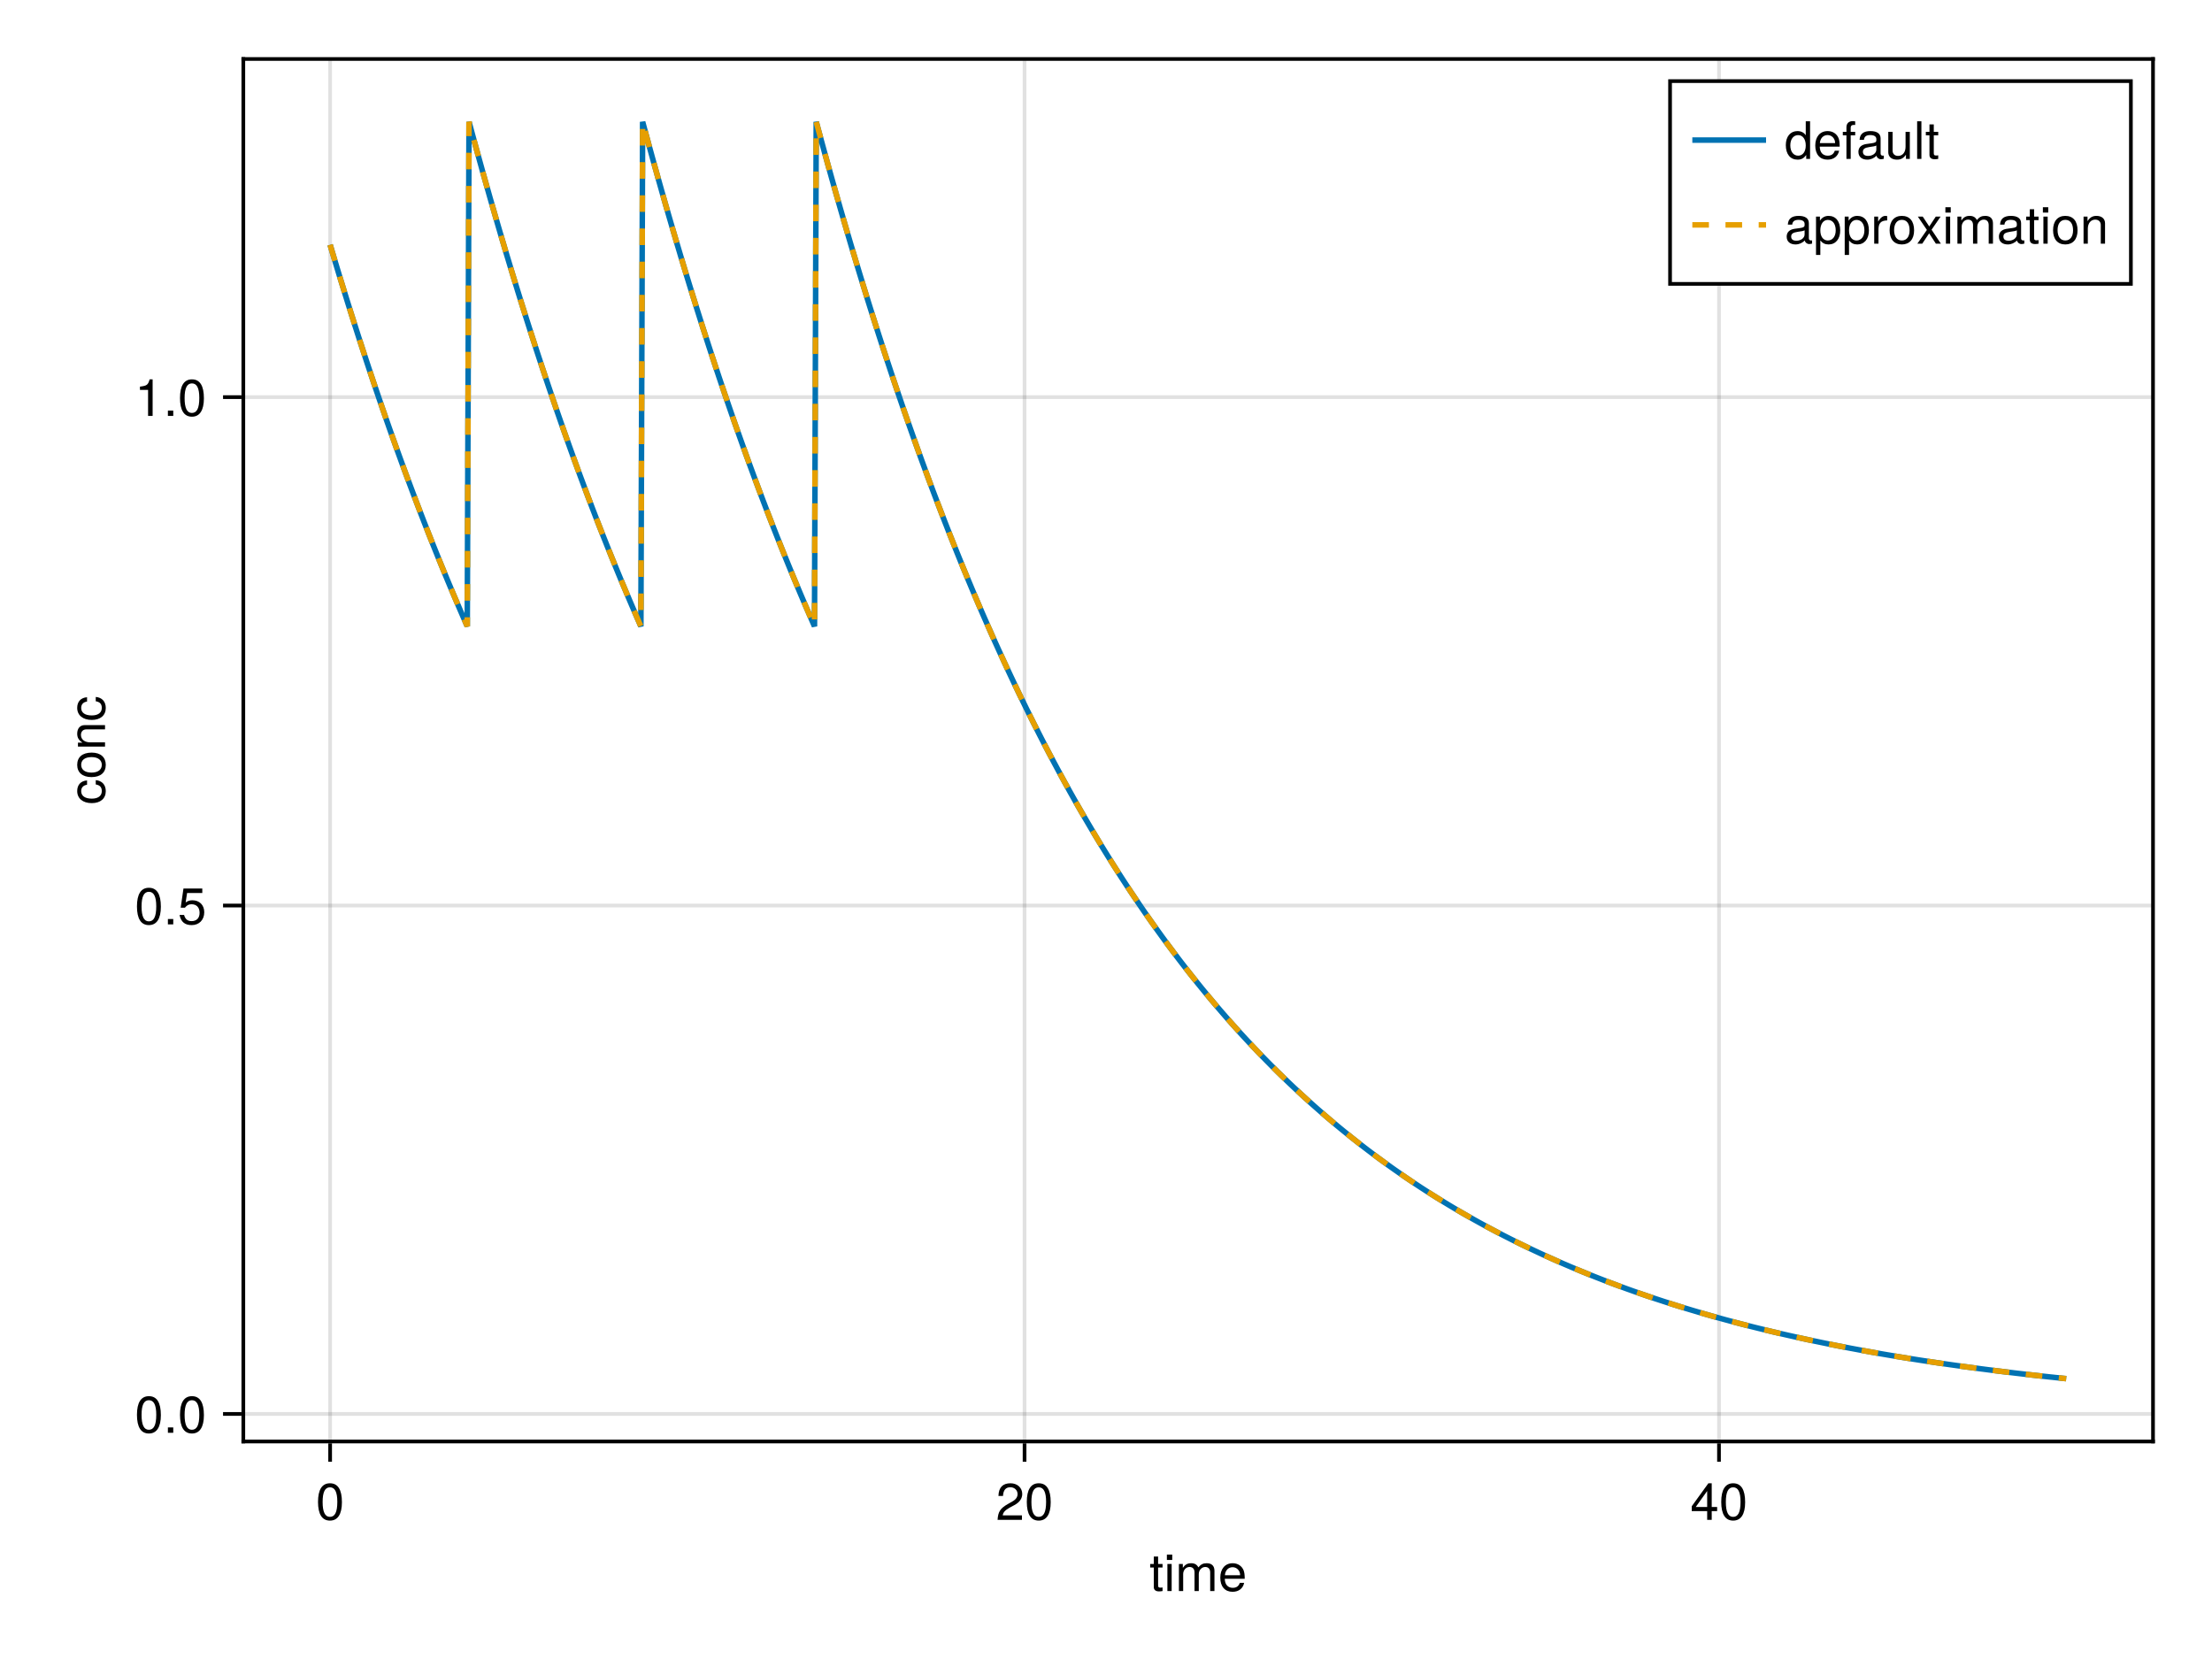 <?xml version="1.0" encoding="UTF-8"?>
<svg xmlns="http://www.w3.org/2000/svg" xmlns:xlink="http://www.w3.org/1999/xlink" width="600" height="450" viewBox="0 0 600 450">
<defs>
<g>
<g id="glyph-0-0-18f8a9ba">
<path d="M 3.562 0 C 3.156 0.062 2.891 0.094 2.609 0.094 C 1.688 0.094 1.188 -0.328 1.188 -1.062 C 1.188 -1.062 1.188 -6.391 1.188 -6.391 C 1.188 -6.391 0.203 -6.391 0.203 -6.391 C 0.203 -6.391 0.203 -7.344 0.203 -7.344 C 0.203 -7.344 1.188 -7.344 1.188 -7.344 C 1.188 -7.344 1.188 -9.359 1.188 -9.359 C 1.188 -9.359 2.359 -9.359 2.359 -9.359 C 2.359 -9.359 2.359 -7.344 2.359 -7.344 C 2.359 -7.344 3.562 -7.344 3.562 -7.344 C 3.562 -7.344 3.562 -6.391 3.562 -6.391 C 3.562 -6.391 2.359 -6.391 2.359 -6.391 C 2.359 -6.391 2.359 -1.578 2.359 -1.578 C 2.359 -1.062 2.484 -0.922 3 -0.922 C 3.219 -0.922 3.406 -0.938 3.562 -0.984 C 3.562 -0.984 3.562 0 3.562 0 Z M 3.562 0 "/>
</g>
<g id="glyph-0-1-18f8a9ba">
<path d="M 10.641 0 C 10.641 0 9.484 0 9.484 0 C 9.484 0 9.484 -5.047 9.484 -5.047 C 9.484 -5.984 8.984 -6.531 8.141 -6.531 C 7.188 -6.531 6.391 -5.672 6.391 -4.609 C 6.391 -4.609 6.391 0 6.391 0 C 6.391 0 5.234 0 5.234 0 C 5.234 0 5.234 -5.047 5.234 -5.047 C 5.234 -5.984 4.75 -6.531 3.875 -6.531 C 2.922 -6.531 2.156 -5.672 2.156 -4.609 C 2.156 -4.609 2.156 0 2.156 0 C 2.156 0 1 0 1 0 C 1 0 1 -7.344 1 -7.344 C 1 -7.344 2.062 -7.344 2.062 -7.344 C 2.062 -7.344 2.062 -6.297 2.062 -6.297 C 2.688 -7.188 3.328 -7.547 4.312 -7.547 C 5.266 -7.547 5.859 -7.203 6.281 -6.422 C 6.969 -7.25 7.562 -7.547 8.547 -7.547 C 9.906 -7.547 10.641 -6.812 10.641 -5.5 C 10.641 -5.5 10.641 0 10.641 0 Z M 10.641 0 "/>
</g>
<g id="glyph-0-2-18f8a9ba">
<path d="M 7.188 -3.328 C 7.188 -3.328 1.781 -3.328 1.781 -3.328 C 1.812 -1.656 2.719 -0.875 3.938 -0.875 C 4.875 -0.875 5.531 -1.266 5.859 -2.219 C 5.859 -2.219 7.031 -2.219 7.031 -2.219 C 6.734 -0.734 5.578 0.203 3.891 0.203 C 1.828 0.203 0.562 -1.219 0.562 -3.625 C 0.562 -6.031 1.875 -7.547 3.922 -7.547 C 5.297 -7.547 6.406 -6.812 6.891 -5.609 C 7.094 -5.062 7.188 -4.391 7.188 -3.328 Z M 5.938 -4.375 C 5.938 -5.516 5.047 -6.469 3.906 -6.469 C 2.734 -6.469 1.906 -5.594 1.812 -4.281 C 1.812 -4.281 5.922 -4.281 5.922 -4.281 C 5.938 -4.312 5.938 -4.375 5.938 -4.375 Z M 5.938 -4.375 "/>
</g>
<g id="glyph-1-0-18f8a9ba">
<path d="M 2.141 0 C 2.141 0 0.984 0 0.984 0 C 0.984 0 0.984 -7.344 0.984 -7.344 C 0.984 -7.344 2.141 -7.344 2.141 -7.344 C 2.141 -7.344 2.141 0 2.141 0 Z M 2.297 -8.438 C 2.297 -8.438 0.844 -8.438 0.844 -8.438 C 0.844 -8.438 0.844 -9.891 0.844 -9.891 C 0.844 -9.891 2.297 -9.891 2.297 -9.891 C 2.297 -9.891 2.297 -8.438 2.297 -8.438 Z M 2.297 -8.438 "/>
</g>
<g id="glyph-2-0-18f8a9ba">
<path d="M 7.094 -4.781 C 7.094 -1.516 5.953 0.203 3.844 0.203 C 1.719 0.203 0.609 -1.516 0.609 -4.859 C 0.609 -8.188 1.703 -9.922 3.844 -9.922 C 6 -9.922 7.094 -8.219 7.094 -4.781 Z M 5.844 -4.891 C 5.844 -7.547 5.188 -8.828 3.844 -8.828 C 2.516 -8.828 1.859 -7.562 1.859 -4.844 C 1.859 -2.125 2.516 -0.812 3.828 -0.812 C 5.188 -0.812 5.844 -2.078 5.844 -4.891 Z M 5.844 -4.891 "/>
</g>
<g id="glyph-3-0-18f8a9ba">
<path d="M 7.156 -7.016 C 7.156 -5.797 6.438 -4.766 5.047 -4.016 C 5.047 -4.016 3.656 -3.266 3.656 -3.266 C 2.438 -2.547 1.984 -2.031 1.859 -1.219 C 1.859 -1.219 7.078 -1.219 7.078 -1.219 C 7.078 -1.219 7.078 0 7.078 0 C 7.078 0 0.469 0 0.469 0 C 0.594 -2.188 1.188 -3.125 3.266 -4.297 C 3.266 -4.297 4.547 -5.031 4.547 -5.031 C 5.438 -5.531 5.891 -6.203 5.891 -6.984 C 5.891 -8.047 5.047 -8.844 3.938 -8.844 C 2.719 -8.844 2.031 -8.141 1.938 -6.484 C 1.938 -6.484 0.703 -6.484 0.703 -6.484 C 0.766 -8.891 1.953 -9.922 3.969 -9.922 C 5.859 -9.922 7.156 -8.688 7.156 -7.016 Z M 7.156 -7.016 "/>
</g>
<g id="glyph-3-1-18f8a9ba">
<path d="M 7.094 -4.781 C 7.094 -1.516 5.953 0.203 3.844 0.203 C 1.719 0.203 0.609 -1.516 0.609 -4.859 C 0.609 -8.188 1.703 -9.922 3.844 -9.922 C 6 -9.922 7.094 -8.219 7.094 -4.781 Z M 5.844 -4.891 C 5.844 -7.547 5.188 -8.828 3.844 -8.828 C 2.516 -8.828 1.859 -7.562 1.859 -4.844 C 1.859 -2.125 2.516 -0.812 3.828 -0.812 C 5.188 -0.812 5.844 -2.078 5.844 -4.891 Z M 5.844 -4.891 "/>
</g>
<g id="glyph-4-0-18f8a9ba">
<path d="M 7.094 -4.781 C 7.094 -1.516 5.953 0.203 3.844 0.203 C 1.719 0.203 0.609 -1.516 0.609 -4.859 C 0.609 -8.188 1.703 -9.922 3.844 -9.922 C 6 -9.922 7.094 -8.219 7.094 -4.781 Z M 5.844 -4.891 C 5.844 -7.547 5.188 -8.828 3.844 -8.828 C 2.516 -8.828 1.859 -7.562 1.859 -4.844 C 1.859 -2.125 2.516 -0.812 3.828 -0.812 C 5.188 -0.812 5.844 -2.078 5.844 -4.891 Z M 5.844 -4.891 "/>
</g>
<g id="glyph-5-0-18f8a9ba">
<path d="M 7.281 -2.375 C 7.281 -2.375 5.812 -2.375 5.812 -2.375 C 5.812 -2.375 5.812 0 5.812 0 C 5.812 0 4.578 0 4.578 0 C 4.578 0 4.578 -2.375 4.578 -2.375 C 4.578 -2.375 0.391 -2.375 0.391 -2.375 C 0.391 -2.375 0.391 -3.688 0.391 -3.688 C 0.391 -3.688 4.906 -9.922 4.906 -9.922 C 4.906 -9.922 5.812 -9.922 5.812 -9.922 C 5.812 -9.922 5.812 -3.484 5.812 -3.484 C 5.812 -3.484 7.281 -3.484 7.281 -3.484 C 7.281 -3.484 7.281 -2.375 7.281 -2.375 Z M 4.578 -3.484 C 4.578 -3.484 4.578 -7.828 4.578 -7.828 C 4.578 -7.828 1.469 -3.484 1.469 -3.484 C 1.469 -3.484 4.578 -3.484 4.578 -3.484 Z M 4.578 -3.484 "/>
</g>
<g id="glyph-6-0-18f8a9ba">
<path d="M -2.516 -6.672 C -0.844 -6.531 0.203 -5.438 0.203 -3.688 C 0.203 -1.688 -1.234 -0.438 -3.594 -0.438 C -6.031 -0.438 -7.547 -1.719 -7.547 -3.703 C -7.547 -5.328 -6.656 -6.453 -4.875 -6.594 C -4.875 -6.594 -4.875 -5.422 -4.875 -5.422 C -5.891 -5.281 -6.469 -4.656 -6.469 -3.688 C -6.469 -2.406 -5.438 -1.656 -3.594 -1.656 C -1.859 -1.656 -0.875 -2.422 -0.875 -3.703 C -0.875 -4.703 -1.344 -5.312 -2.516 -5.5 C -2.516 -5.5 -2.516 -6.672 -2.516 -6.672 Z M -2.516 -6.672 "/>
</g>
<g id="glyph-7-0-18f8a9ba">
<path d="M -3.609 -7.141 C -1.203 -7.141 0.203 -5.875 0.203 -3.828 C 0.203 -1.734 -1.203 -0.5 -3.672 -0.5 C -6.125 -0.5 -7.547 -1.75 -7.547 -3.812 C -7.547 -5.922 -6.141 -7.141 -3.609 -7.141 Z M -3.625 -5.922 C -5.453 -5.922 -6.469 -5.141 -6.469 -3.828 C -6.469 -2.516 -5.438 -1.719 -3.672 -1.719 C -1.891 -1.719 -0.875 -2.516 -0.875 -3.828 C -0.875 -5.109 -1.906 -5.922 -3.625 -5.922 Z M -3.625 -5.922 "/>
</g>
<g id="glyph-8-0-18f8a9ba">
<path d="M 0 -6.812 C 0 -6.812 0 -5.656 0 -5.656 C 0 -5.656 -5.078 -5.656 -5.078 -5.656 C -5.969 -5.656 -6.531 -5.062 -6.531 -4.141 C -6.531 -2.953 -5.547 -2.141 -4.047 -2.141 C -4.047 -2.141 0 -2.141 0 -2.141 C 0 -2.141 0 -0.984 0 -0.984 C 0 -0.984 -7.344 -0.984 -7.344 -0.984 C -7.344 -0.984 -7.344 -2.062 -7.344 -2.062 C -7.344 -2.062 -6.109 -2.062 -6.109 -2.062 C -7.125 -2.703 -7.547 -3.406 -7.547 -4.5 C -7.547 -5.906 -6.766 -6.812 -5.547 -6.812 C -5.547 -6.812 0 -6.812 0 -6.812 Z M 0 -6.812 "/>
</g>
<g id="glyph-9-0-18f8a9ba">
<path d="M -2.516 -6.672 C -0.844 -6.531 0.203 -5.438 0.203 -3.688 C 0.203 -1.688 -1.234 -0.438 -3.594 -0.438 C -6.031 -0.438 -7.547 -1.719 -7.547 -3.703 C -7.547 -5.328 -6.656 -6.453 -4.875 -6.594 C -4.875 -6.594 -4.875 -5.422 -4.875 -5.422 C -5.891 -5.281 -6.469 -4.656 -6.469 -3.688 C -6.469 -2.406 -5.438 -1.656 -3.594 -1.656 C -1.859 -1.656 -0.875 -2.422 -0.875 -3.703 C -0.875 -4.703 -1.344 -5.312 -2.516 -5.5 C -2.516 -5.5 -2.516 -6.672 -2.516 -6.672 Z M -2.516 -6.672 "/>
</g>
<g id="glyph-10-0-18f8a9ba">
<path d="M 7.094 -4.781 C 7.094 -1.516 5.953 0.203 3.844 0.203 C 1.719 0.203 0.609 -1.516 0.609 -4.859 C 0.609 -8.188 1.703 -9.922 3.844 -9.922 C 6 -9.922 7.094 -8.219 7.094 -4.781 Z M 5.844 -4.891 C 5.844 -7.547 5.188 -8.828 3.844 -8.828 C 2.516 -8.828 1.859 -7.562 1.859 -4.844 C 1.859 -2.125 2.516 -0.812 3.828 -0.812 C 5.188 -0.812 5.844 -2.078 5.844 -4.891 Z M 5.844 -4.891 "/>
</g>
<g id="glyph-11-0-18f8a9ba">
<path d="M 2.672 0 C 2.672 0 1.219 0 1.219 0 C 1.219 0 1.219 -1.453 1.219 -1.453 C 1.219 -1.453 2.672 -1.453 2.672 -1.453 C 2.672 -1.453 2.672 0 2.672 0 Z M 2.672 0 "/>
</g>
<g id="glyph-12-0-18f8a9ba">
<path d="M 7.094 -4.781 C 7.094 -1.516 5.953 0.203 3.844 0.203 C 1.719 0.203 0.609 -1.516 0.609 -4.859 C 0.609 -8.188 1.703 -9.922 3.844 -9.922 C 6 -9.922 7.094 -8.219 7.094 -4.781 Z M 5.844 -4.891 C 5.844 -7.547 5.188 -8.828 3.844 -8.828 C 2.516 -8.828 1.859 -7.562 1.859 -4.844 C 1.859 -2.125 2.516 -0.812 3.828 -0.812 C 5.188 -0.812 5.844 -2.078 5.844 -4.891 Z M 5.844 -4.891 "/>
</g>
<g id="glyph-12-1-18f8a9ba">
<path d="M 7.188 -3.297 C 7.188 -1.188 5.781 0.203 3.781 0.203 C 2.016 0.203 0.891 -0.578 0.484 -2.547 C 0.484 -2.547 1.719 -2.547 1.719 -2.547 C 2.016 -1.422 2.672 -0.875 3.75 -0.875 C 5.094 -0.875 5.922 -1.688 5.922 -3.125 C 5.922 -4.594 5.078 -5.453 3.75 -5.453 C 2.984 -5.453 2.5 -5.203 1.938 -4.516 C 1.938 -4.516 0.797 -4.516 0.797 -4.516 C 0.797 -4.516 1.547 -9.719 1.547 -9.719 C 1.547 -9.719 6.656 -9.719 6.656 -9.719 C 6.656 -9.719 6.656 -8.5 6.656 -8.5 C 6.656 -8.5 2.531 -8.5 2.531 -8.5 C 2.531 -8.5 2.141 -5.938 2.141 -5.938 C 2.719 -6.359 3.281 -6.531 3.969 -6.531 C 5.875 -6.531 7.188 -5.25 7.188 -3.297 Z M 7.188 -3.297 "/>
</g>
<g id="glyph-13-0-18f8a9ba">
<path d="M 2.672 0 C 2.672 0 1.219 0 1.219 0 C 1.219 0 1.219 -1.453 1.219 -1.453 C 1.219 -1.453 2.672 -1.453 2.672 -1.453 C 2.672 -1.453 2.672 0 2.672 0 Z M 2.672 0 "/>
</g>
<g id="glyph-14-0-18f8a9ba">
<path d="M 4.859 0 C 4.859 0 3.625 0 3.625 0 C 3.625 0 3.625 -7.062 3.625 -7.062 C 3.625 -7.062 1.422 -7.062 1.422 -7.062 C 1.422 -7.062 1.422 -7.953 1.422 -7.953 C 3.328 -8.188 3.609 -8.406 4.047 -9.922 C 4.047 -9.922 4.859 -9.922 4.859 -9.922 C 4.859 -9.922 4.859 0 4.859 0 Z M 4.859 0 "/>
</g>
<g id="glyph-14-1-18f8a9ba">
<path d="M 7.094 -4.781 C 7.094 -1.516 5.953 0.203 3.844 0.203 C 1.719 0.203 0.609 -1.516 0.609 -4.859 C 0.609 -8.188 1.703 -9.922 3.844 -9.922 C 6 -9.922 7.094 -8.219 7.094 -4.781 Z M 5.844 -4.891 C 5.844 -7.547 5.188 -8.828 3.844 -8.828 C 2.516 -8.828 1.859 -7.562 1.859 -4.844 C 1.859 -2.125 2.516 -0.812 3.828 -0.812 C 5.188 -0.812 5.844 -2.078 5.844 -4.891 Z M 5.844 -4.891 "/>
</g>
<g id="glyph-15-0-18f8a9ba">
<path d="M 2.672 0 C 2.672 0 1.219 0 1.219 0 C 1.219 0 1.219 -1.453 1.219 -1.453 C 1.219 -1.453 2.672 -1.453 2.672 -1.453 C 2.672 -1.453 2.672 0 2.672 0 Z M 2.672 0 "/>
</g>
<g id="glyph-16-0-18f8a9ba">
<path d="M 6.938 0 C 6.938 0 5.891 0 5.891 0 C 5.891 0 5.891 -1.078 5.891 -1.078 C 5.266 -0.172 4.562 0.203 3.562 0.203 C 1.578 0.203 0.359 -1.266 0.359 -3.734 C 0.359 -6.078 1.609 -7.547 3.516 -7.547 C 4.5 -7.547 5.281 -7.156 5.766 -6.406 C 5.766 -6.406 5.766 -10.203 5.766 -10.203 C 5.766 -10.203 6.938 -10.203 6.938 -10.203 C 6.938 -10.203 6.938 0 6.938 0 Z M 5.766 -3.641 C 5.766 -5.328 4.969 -6.453 3.703 -6.453 C 2.438 -6.453 1.578 -5.375 1.578 -3.672 C 1.578 -1.953 2.438 -0.875 3.719 -0.875 C 4.953 -0.875 5.766 -1.953 5.766 -3.641 Z M 5.766 -3.641 "/>
</g>
<g id="glyph-16-1-18f8a9ba">
<path d="M 7.484 -0.031 C 7.109 0.062 6.938 0.094 6.688 0.094 C 6.125 0.094 5.609 -0.312 5.484 -0.875 C 4.844 -0.188 3.938 0.203 3 0.203 C 1.516 0.203 0.594 -0.578 0.594 -1.906 C 0.594 -2.797 1.016 -3.453 1.875 -3.812 C 2.328 -3.984 2.578 -4.047 4.234 -4.25 C 5.156 -4.375 5.453 -4.578 5.453 -5.062 C 5.453 -5.062 5.453 -5.375 5.453 -5.375 C 5.453 -6.078 4.859 -6.469 3.812 -6.469 C 2.719 -6.469 2.188 -6.062 2.094 -5.172 C 2.094 -5.172 0.906 -5.172 0.906 -5.172 C 0.984 -6.859 2.078 -7.547 3.844 -7.547 C 5.656 -7.547 6.609 -6.844 6.609 -5.547 C 6.609 -5.547 6.609 -1.453 6.609 -1.453 C 6.609 -1.094 6.828 -0.875 7.234 -0.875 C 7.312 -0.875 7.359 -0.875 7.484 -0.906 C 7.484 -0.906 7.484 -0.031 7.484 -0.031 Z M 5.453 -2.531 C 5.453 -2.531 5.453 -3.625 5.453 -3.625 C 5.047 -3.438 4.797 -3.391 3.562 -3.219 C 2.328 -3.031 1.812 -2.703 1.812 -1.938 C 1.812 -1.141 2.344 -0.812 3.25 -0.812 C 4.375 -0.812 5.453 -1.484 5.453 -2.531 Z M 5.453 -2.531 "/>
</g>
<g id="glyph-17-0-18f8a9ba">
<path d="M 7.188 -3.328 C 7.188 -3.328 1.781 -3.328 1.781 -3.328 C 1.812 -1.656 2.719 -0.875 3.938 -0.875 C 4.875 -0.875 5.531 -1.266 5.859 -2.219 C 5.859 -2.219 7.031 -2.219 7.031 -2.219 C 6.734 -0.734 5.578 0.203 3.891 0.203 C 1.828 0.203 0.562 -1.219 0.562 -3.625 C 0.562 -6.031 1.875 -7.547 3.922 -7.547 C 5.297 -7.547 6.406 -6.812 6.891 -5.609 C 7.094 -5.062 7.188 -4.391 7.188 -3.328 Z M 5.938 -4.375 C 5.938 -5.516 5.047 -6.469 3.906 -6.469 C 2.734 -6.469 1.906 -5.594 1.812 -4.281 C 1.812 -4.281 5.922 -4.281 5.922 -4.281 C 5.938 -4.312 5.938 -4.375 5.938 -4.375 Z M 5.938 -4.375 "/>
</g>
<g id="glyph-17-1-18f8a9ba">
<path d="M 2.109 0 C 2.109 0 0.953 0 0.953 0 C 0.953 0 0.953 -10.203 0.953 -10.203 C 0.953 -10.203 2.109 -10.203 2.109 -10.203 C 2.109 -10.203 2.109 0 2.109 0 Z M 2.109 0 "/>
</g>
<g id="glyph-17-2-18f8a9ba">
<path d="M 3.562 0 C 3.156 0.062 2.891 0.094 2.609 0.094 C 1.688 0.094 1.188 -0.328 1.188 -1.062 C 1.188 -1.062 1.188 -6.391 1.188 -6.391 C 1.188 -6.391 0.203 -6.391 0.203 -6.391 C 0.203 -6.391 0.203 -7.344 0.203 -7.344 C 0.203 -7.344 1.188 -7.344 1.188 -7.344 C 1.188 -7.344 1.188 -9.359 1.188 -9.359 C 1.188 -9.359 2.359 -9.359 2.359 -9.359 C 2.359 -9.359 2.359 -7.344 2.359 -7.344 C 2.359 -7.344 3.562 -7.344 3.562 -7.344 C 3.562 -7.344 3.562 -6.391 3.562 -6.391 C 3.562 -6.391 2.359 -6.391 2.359 -6.391 C 2.359 -6.391 2.359 -1.578 2.359 -1.578 C 2.359 -1.062 2.484 -0.922 3 -0.922 C 3.219 -0.922 3.406 -0.938 3.562 -0.984 C 3.562 -0.984 3.562 0 3.562 0 Z M 3.562 0 "/>
</g>
<g id="glyph-18-0-18f8a9ba">
<path d="M 3.609 -6.391 C 3.609 -6.391 2.391 -6.391 2.391 -6.391 C 2.391 -6.391 2.391 0 2.391 0 C 2.391 0 1.234 0 1.234 0 C 1.234 0 1.234 -6.391 1.234 -6.391 C 1.234 -6.391 0.25 -6.391 0.25 -6.391 C 0.25 -6.391 0.25 -7.344 0.25 -7.344 C 0.25 -7.344 1.234 -7.344 1.234 -7.344 C 1.234 -7.344 1.234 -8.578 1.234 -8.578 C 1.234 -9.625 1.875 -10.25 2.953 -10.25 C 3.188 -10.25 3.344 -10.234 3.609 -10.172 C 3.609 -10.172 3.609 -9.219 3.609 -9.219 C 3.344 -9.219 3.297 -9.219 3.203 -9.219 C 2.672 -9.219 2.391 -8.969 2.391 -8.484 C 2.391 -8.484 2.391 -7.344 2.391 -7.344 C 2.391 -7.344 3.609 -7.344 3.609 -7.344 C 3.609 -7.344 3.609 -6.391 3.609 -6.391 Z M 3.609 -6.391 "/>
</g>
<g id="glyph-18-1-18f8a9ba">
<path d="M 6.75 0 C 6.75 0 5.703 0 5.703 0 C 5.703 0 5.703 -1.141 5.703 -1.141 C 5.016 -0.172 4.328 0.203 3.25 0.203 C 1.812 0.203 0.906 -0.578 0.906 -1.797 C 0.906 -1.797 0.906 -7.344 0.906 -7.344 C 0.906 -7.344 2.078 -7.344 2.078 -7.344 C 2.078 -7.344 2.078 -2.25 2.078 -2.25 C 2.078 -1.375 2.656 -0.812 3.578 -0.812 C 4.797 -0.812 5.594 -1.797 5.594 -3.297 C 5.594 -3.297 5.594 -7.344 5.594 -7.344 C 5.594 -7.344 6.75 -7.344 6.75 -7.344 C 6.75 -7.344 6.75 0 6.75 0 Z M 6.75 0 "/>
</g>
<g id="glyph-19-0-18f8a9ba">
<path d="M 7.484 -0.031 C 7.109 0.062 6.938 0.094 6.688 0.094 C 6.125 0.094 5.609 -0.312 5.484 -0.875 C 4.844 -0.188 3.938 0.203 3 0.203 C 1.516 0.203 0.594 -0.578 0.594 -1.906 C 0.594 -2.797 1.016 -3.453 1.875 -3.812 C 2.328 -3.984 2.578 -4.047 4.234 -4.25 C 5.156 -4.375 5.453 -4.578 5.453 -5.062 C 5.453 -5.062 5.453 -5.375 5.453 -5.375 C 5.453 -6.078 4.859 -6.469 3.812 -6.469 C 2.719 -6.469 2.188 -6.062 2.094 -5.172 C 2.094 -5.172 0.906 -5.172 0.906 -5.172 C 0.984 -6.859 2.078 -7.547 3.844 -7.547 C 5.656 -7.547 6.609 -6.844 6.609 -5.547 C 6.609 -5.547 6.609 -1.453 6.609 -1.453 C 6.609 -1.094 6.828 -0.875 7.234 -0.875 C 7.312 -0.875 7.359 -0.875 7.484 -0.906 C 7.484 -0.906 7.484 -0.031 7.484 -0.031 Z M 5.453 -2.531 C 5.453 -2.531 5.453 -3.625 5.453 -3.625 C 5.047 -3.438 4.797 -3.391 3.562 -3.219 C 2.328 -3.031 1.812 -2.703 1.812 -1.938 C 1.812 -1.141 2.344 -0.812 3.25 -0.812 C 4.375 -0.812 5.453 -1.484 5.453 -2.531 Z M 5.453 -2.531 "/>
</g>
<g id="glyph-20-0-18f8a9ba">
<path d="M 7.328 -3.594 C 7.328 -1.266 6.078 0.203 4.188 0.203 C 3.234 0.203 2.547 -0.125 1.938 -0.875 C 1.938 -0.875 1.938 3.047 1.938 3.047 C 1.938 3.047 0.766 3.047 0.766 3.047 C 0.766 3.047 0.766 -7.344 0.766 -7.344 C 0.766 -7.344 1.828 -7.344 1.828 -7.344 C 1.828 -7.344 1.828 -6.234 1.828 -6.234 C 2.375 -7.094 3.172 -7.547 4.172 -7.547 C 6.125 -7.547 7.328 -6.062 7.328 -3.594 Z M 6.109 -3.625 C 6.109 -5.375 5.266 -6.453 3.969 -6.453 C 2.75 -6.453 1.938 -5.328 1.938 -3.609 C 1.938 -1.891 2.75 -0.875 3.969 -0.875 C 5.25 -0.875 6.109 -1.953 6.109 -3.625 Z M 6.109 -3.625 "/>
</g>
<g id="glyph-20-1-18f8a9ba">
<path d="M 7.141 -3.609 C 7.141 -1.203 5.875 0.203 3.828 0.203 C 1.734 0.203 0.5 -1.203 0.5 -3.672 C 0.5 -6.125 1.75 -7.547 3.812 -7.547 C 5.922 -7.547 7.141 -6.141 7.141 -3.609 Z M 5.922 -3.625 C 5.922 -5.453 5.141 -6.469 3.828 -6.469 C 2.516 -6.469 1.719 -5.438 1.719 -3.672 C 1.719 -1.891 2.516 -0.875 3.828 -0.875 C 5.109 -0.875 5.922 -1.906 5.922 -3.625 Z M 5.922 -3.625 "/>
</g>
<g id="glyph-20-2-18f8a9ba">
<path d="M 6.625 0 C 6.625 0 5.266 0 5.266 0 C 5.266 0 3.438 -2.812 3.438 -2.812 C 3.438 -2.812 1.562 0 1.562 0 C 1.562 0 0.234 0 0.234 0 C 0.234 0 2.828 -3.734 2.828 -3.734 C 2.828 -3.734 0.375 -7.344 0.375 -7.344 C 0.375 -7.344 1.703 -7.344 1.703 -7.344 C 1.703 -7.344 3.469 -4.672 3.469 -4.672 C 3.469 -4.672 5.234 -7.344 5.234 -7.344 C 5.234 -7.344 6.547 -7.344 6.547 -7.344 C 6.547 -7.344 4.094 -3.797 4.094 -3.797 C 4.094 -3.797 6.625 0 6.625 0 Z M 6.625 0 "/>
</g>
<g id="glyph-20-3-18f8a9ba">
<path d="M 2.141 0 C 2.141 0 0.984 0 0.984 0 C 0.984 0 0.984 -7.344 0.984 -7.344 C 0.984 -7.344 2.141 -7.344 2.141 -7.344 C 2.141 -7.344 2.141 0 2.141 0 Z M 2.297 -8.438 C 2.297 -8.438 0.844 -8.438 0.844 -8.438 C 0.844 -8.438 0.844 -9.891 0.844 -9.891 C 0.844 -9.891 2.297 -9.891 2.297 -9.891 C 2.297 -9.891 2.297 -8.438 2.297 -8.438 Z M 2.297 -8.438 "/>
</g>
<g id="glyph-20-4-18f8a9ba">
<path d="M 7.484 -0.031 C 7.109 0.062 6.938 0.094 6.688 0.094 C 6.125 0.094 5.609 -0.312 5.484 -0.875 C 4.844 -0.188 3.938 0.203 3 0.203 C 1.516 0.203 0.594 -0.578 0.594 -1.906 C 0.594 -2.797 1.016 -3.453 1.875 -3.812 C 2.328 -3.984 2.578 -4.047 4.234 -4.25 C 5.156 -4.375 5.453 -4.578 5.453 -5.062 C 5.453 -5.062 5.453 -5.375 5.453 -5.375 C 5.453 -6.078 4.859 -6.469 3.812 -6.469 C 2.719 -6.469 2.188 -6.062 2.094 -5.172 C 2.094 -5.172 0.906 -5.172 0.906 -5.172 C 0.984 -6.859 2.078 -7.547 3.844 -7.547 C 5.656 -7.547 6.609 -6.844 6.609 -5.547 C 6.609 -5.547 6.609 -1.453 6.609 -1.453 C 6.609 -1.094 6.828 -0.875 7.234 -0.875 C 7.312 -0.875 7.359 -0.875 7.484 -0.906 C 7.484 -0.906 7.484 -0.031 7.484 -0.031 Z M 5.453 -2.531 C 5.453 -2.531 5.453 -3.625 5.453 -3.625 C 5.047 -3.438 4.797 -3.391 3.562 -3.219 C 2.328 -3.031 1.812 -2.703 1.812 -1.938 C 1.812 -1.141 2.344 -0.812 3.25 -0.812 C 4.375 -0.812 5.453 -1.484 5.453 -2.531 Z M 5.453 -2.531 "/>
</g>
<g id="glyph-20-5-18f8a9ba">
<path d="M 6.812 0 C 6.812 0 5.656 0 5.656 0 C 5.656 0 5.656 -5.078 5.656 -5.078 C 5.656 -5.969 5.062 -6.531 4.141 -6.531 C 2.953 -6.531 2.141 -5.547 2.141 -4.047 C 2.141 -4.047 2.141 0 2.141 0 C 2.141 0 0.984 0 0.984 0 C 0.984 0 0.984 -7.344 0.984 -7.344 C 0.984 -7.344 2.062 -7.344 2.062 -7.344 C 2.062 -7.344 2.062 -6.109 2.062 -6.109 C 2.703 -7.125 3.406 -7.547 4.5 -7.547 C 5.906 -7.547 6.812 -6.766 6.812 -5.547 C 6.812 -5.547 6.812 0 6.812 0 Z M 6.812 0 "/>
</g>
<g id="glyph-21-0-18f8a9ba">
<path d="M 4.5 -6.312 C 2.688 -6.281 2.141 -5.453 2.141 -3.812 C 2.141 -3.812 2.141 0 2.141 0 C 2.141 0 0.984 0 0.984 0 C 0.984 0 0.984 -7.344 0.984 -7.344 C 0.984 -7.344 2.047 -7.344 2.047 -7.344 C 2.047 -7.344 2.047 -6 2.047 -6 C 2.719 -7.094 3.297 -7.547 4.047 -7.547 C 4.203 -7.547 4.297 -7.531 4.5 -7.5 C 4.5 -7.5 4.5 -6.312 4.5 -6.312 Z M 4.5 -6.312 "/>
</g>
<g id="glyph-21-1-18f8a9ba">
<path d="M 10.641 0 C 10.641 0 9.484 0 9.484 0 C 9.484 0 9.484 -5.047 9.484 -5.047 C 9.484 -5.984 8.984 -6.531 8.141 -6.531 C 7.188 -6.531 6.391 -5.672 6.391 -4.609 C 6.391 -4.609 6.391 0 6.391 0 C 6.391 0 5.234 0 5.234 0 C 5.234 0 5.234 -5.047 5.234 -5.047 C 5.234 -5.984 4.75 -6.531 3.875 -6.531 C 2.922 -6.531 2.156 -5.672 2.156 -4.609 C 2.156 -4.609 2.156 0 2.156 0 C 2.156 0 1 0 1 0 C 1 0 1 -7.344 1 -7.344 C 1 -7.344 2.062 -7.344 2.062 -7.344 C 2.062 -7.344 2.062 -6.297 2.062 -6.297 C 2.688 -7.188 3.328 -7.547 4.312 -7.547 C 5.266 -7.547 5.859 -7.203 6.281 -6.422 C 6.969 -7.25 7.562 -7.547 8.547 -7.547 C 9.906 -7.547 10.641 -6.812 10.641 -5.5 C 10.641 -5.5 10.641 0 10.641 0 Z M 10.641 0 "/>
</g>
<g id="glyph-22-0-18f8a9ba">
<path d="M 3.562 0 C 3.156 0.062 2.891 0.094 2.609 0.094 C 1.688 0.094 1.188 -0.328 1.188 -1.062 C 1.188 -1.062 1.188 -6.391 1.188 -6.391 C 1.188 -6.391 0.203 -6.391 0.203 -6.391 C 0.203 -6.391 0.203 -7.344 0.203 -7.344 C 0.203 -7.344 1.188 -7.344 1.188 -7.344 C 1.188 -7.344 1.188 -9.359 1.188 -9.359 C 1.188 -9.359 2.359 -9.359 2.359 -9.359 C 2.359 -9.359 2.359 -7.344 2.359 -7.344 C 2.359 -7.344 3.562 -7.344 3.562 -7.344 C 3.562 -7.344 3.562 -6.391 3.562 -6.391 C 3.562 -6.391 2.359 -6.391 2.359 -6.391 C 2.359 -6.391 2.359 -1.578 2.359 -1.578 C 2.359 -1.062 2.484 -0.922 3 -0.922 C 3.219 -0.922 3.406 -0.938 3.562 -0.984 C 3.562 -0.984 3.562 0 3.562 0 Z M 3.562 0 "/>
</g>
<g id="glyph-22-1-18f8a9ba">
<path d="M 2.141 0 C 2.141 0 0.984 0 0.984 0 C 0.984 0 0.984 -7.344 0.984 -7.344 C 0.984 -7.344 2.141 -7.344 2.141 -7.344 C 2.141 -7.344 2.141 0 2.141 0 Z M 2.297 -8.438 C 2.297 -8.438 0.844 -8.438 0.844 -8.438 C 0.844 -8.438 0.844 -9.891 0.844 -9.891 C 0.844 -9.891 2.297 -9.891 2.297 -9.891 C 2.297 -9.891 2.297 -8.438 2.297 -8.438 Z M 2.297 -8.438 "/>
</g>
</g>
</defs>
<rect x="-60" y="-45" width="720" height="540" fill="rgb(100%, 100%, 100%)" fill-opacity="1"/>
<path fill-rule="nonzero" fill="rgb(100%, 100%, 100%)" fill-opacity="1" d="M 66 391 L 584 391 L 584 16 L 66 16 Z M 66 391 "/>
<path fill="none" stroke-width="1" stroke-linecap="butt" stroke-linejoin="miter" stroke="rgb(0%, 0%, 0%)" stroke-opacity="0.12" stroke-miterlimit="1.155" d="M 89.547 391 L 89.547 16 "/>
<path fill="none" stroke-width="1" stroke-linecap="butt" stroke-linejoin="miter" stroke="rgb(0%, 0%, 0%)" stroke-opacity="0.12" stroke-miterlimit="1.155" d="M 277.91 391 L 277.91 16 "/>
<path fill="none" stroke-width="1" stroke-linecap="butt" stroke-linejoin="miter" stroke="rgb(0%, 0%, 0%)" stroke-opacity="0.12" stroke-miterlimit="1.155" d="M 466.273 391 L 466.273 16 "/>
<path fill="none" stroke-width="1" stroke-linecap="butt" stroke-linejoin="miter" stroke="rgb(0%, 0%, 0%)" stroke-opacity="0.12" stroke-miterlimit="1.155" d="M 66 383.531 L 584 383.531 "/>
<path fill="none" stroke-width="1" stroke-linecap="butt" stroke-linejoin="miter" stroke="rgb(0%, 0%, 0%)" stroke-opacity="0.12" stroke-miterlimit="1.155" d="M 66 245.625 L 584 245.625 "/>
<path fill="none" stroke-width="1" stroke-linecap="butt" stroke-linejoin="miter" stroke="rgb(0%, 0%, 0%)" stroke-opacity="0.12" stroke-miterlimit="1.155" d="M 66 107.719 L 584 107.719 "/>
<g fill="rgb(0%, 0%, 0%)" fill-opacity="1">
<use xlink:href="#glyph-0-0-18f8a9ba" x="311.777" y="431.568"/>
</g>
<g fill="rgb(0%, 0%, 0%)" fill-opacity="1">
<use xlink:href="#glyph-1-0-18f8a9ba" x="315.669" y="431.568"/>
</g>
<g fill="rgb(0%, 0%, 0%)" fill-opacity="1">
<use xlink:href="#glyph-0-1-18f8a9ba" x="318.777" y="431.568"/>
</g>
<g fill="rgb(0%, 0%, 0%)" fill-opacity="1">
<use xlink:href="#glyph-0-2-18f8a9ba" x="330.439" y="431.568"/>
</g>
<g fill="rgb(0%, 0%, 0%)" fill-opacity="1">
<use xlink:href="#glyph-2-0-18f8a9ba" x="85.653" y="412.258"/>
</g>
<g fill="rgb(0%, 0%, 0%)" fill-opacity="1">
<use xlink:href="#glyph-3-0-18f8a9ba" x="270.125" y="412.258"/>
</g>
<g fill="rgb(0%, 0%, 0%)" fill-opacity="1">
<use xlink:href="#glyph-4-0-18f8a9ba" x="277.909" y="412.258"/>
</g>
<g fill="rgb(0%, 0%, 0%)" fill-opacity="1">
<use xlink:href="#glyph-5-0-18f8a9ba" x="458.489" y="412.258"/>
</g>
<g fill="rgb(0%, 0%, 0%)" fill-opacity="1">
<use xlink:href="#glyph-3-1-18f8a9ba" x="466.273" y="412.258"/>
</g>
<g fill="rgb(0%, 0%, 0%)" fill-opacity="1">
<use xlink:href="#glyph-6-0-18f8a9ba" x="28.488" y="218.284"/>
</g>
<g fill="rgb(0%, 0%, 0%)" fill-opacity="1">
<use xlink:href="#glyph-7-0-18f8a9ba" x="28.488" y="211.284"/>
</g>
<g fill="rgb(0%, 0%, 0%)" fill-opacity="1">
<use xlink:href="#glyph-8-0-18f8a9ba" x="28.488" y="203.5"/>
</g>
<g fill="rgb(0%, 0%, 0%)" fill-opacity="1">
<use xlink:href="#glyph-9-0-18f8a9ba" x="28.488" y="195.716"/>
</g>
<g fill="rgb(0%, 0%, 0%)" fill-opacity="1">
<use xlink:href="#glyph-10-0-18f8a9ba" x="36.54" y="388.634"/>
</g>
<g fill="rgb(0%, 0%, 0%)" fill-opacity="1">
<use xlink:href="#glyph-11-0-18f8a9ba" x="44.324" y="388.634"/>
</g>
<g fill="rgb(0%, 0%, 0%)" fill-opacity="1">
<use xlink:href="#glyph-10-0-18f8a9ba" x="48.216" y="388.634"/>
</g>
<g fill="rgb(0%, 0%, 0%)" fill-opacity="1">
<use xlink:href="#glyph-12-0-18f8a9ba" x="36.54" y="250.729"/>
</g>
<g fill="rgb(0%, 0%, 0%)" fill-opacity="1">
<use xlink:href="#glyph-13-0-18f8a9ba" x="44.324" y="250.729"/>
</g>
<g fill="rgb(0%, 0%, 0%)" fill-opacity="1">
<use xlink:href="#glyph-12-1-18f8a9ba" x="48.216" y="250.729"/>
</g>
<g fill="rgb(0%, 0%, 0%)" fill-opacity="1">
<use xlink:href="#glyph-14-0-18f8a9ba" x="36.54" y="112.823"/>
</g>
<g fill="rgb(0%, 0%, 0%)" fill-opacity="1">
<use xlink:href="#glyph-15-0-18f8a9ba" x="44.324" y="112.823"/>
</g>
<g fill="rgb(0%, 0%, 0%)" fill-opacity="1">
<use xlink:href="#glyph-14-1-18f8a9ba" x="48.216" y="112.823"/>
</g>
<path fill="none" stroke-width="1.5" stroke-linecap="butt" stroke-linejoin="miter" stroke="rgb(0%, 44.706%, 69.804%)" stroke-opacity="1" stroke-miterlimit="2" d="M 89.547 66.398 L 90.016 67.98 L 90.488 69.555 L 90.957 71.121 L 91.43 72.68 L 91.898 74.23 L 92.371 75.77 L 92.844 77.305 L 93.312 78.832 L 93.785 80.352 L 94.254 81.867 L 94.727 83.371 L 95.195 84.867 L 95.668 86.355 L 96.137 87.84 L 96.609 89.312 L 97.078 90.781 L 97.551 92.242 L 98.023 93.695 L 98.492 95.141 L 98.965 96.578 L 99.434 98.008 L 99.906 99.434 L 100.375 100.852 L 100.848 102.262 L 101.316 103.664 L 101.789 105.059 L 102.262 106.449 L 102.73 107.828 L 103.203 109.203 L 103.672 110.574 L 104.145 111.934 L 104.613 113.289 L 105.086 114.637 L 105.555 115.977 L 106.027 117.312 L 106.5 118.641 L 106.969 119.961 L 107.441 121.277 L 107.91 122.582 L 108.383 123.887 L 108.852 125.18 L 109.324 126.469 L 109.793 127.75 L 110.266 129.027 L 110.738 130.297 L 111.207 131.559 L 111.68 132.816 L 112.148 134.066 L 112.621 135.309 L 113.09 136.547 L 113.562 137.781 L 114.031 139.004 L 114.504 140.227 L 114.973 141.438 L 115.445 142.645 L 115.918 143.848 L 116.387 145.043 L 116.859 146.23 L 117.328 147.414 L 117.801 148.594 L 118.27 149.766 L 118.742 150.93 L 119.211 152.09 L 119.684 153.246 L 120.156 154.395 L 120.625 155.535 L 121.098 156.676 L 121.566 157.805 L 122.039 158.93 L 122.508 160.051 L 122.98 161.168 L 123.449 162.273 L 123.922 163.379 L 124.395 164.477 L 124.863 165.57 L 125.336 166.656 L 125.805 167.738 L 126.277 168.812 L 126.746 169.887 L 127.219 33.047 L 127.688 34.793 L 128.16 36.531 L 128.633 38.262 L 129.102 39.984 L 129.574 41.699 L 130.043 43.402 L 130.516 45.102 L 130.984 46.789 L 131.457 48.469 L 131.926 50.141 L 132.398 51.801 L 132.867 53.457 L 133.34 55.102 L 133.812 56.742 L 134.281 58.371 L 134.754 59.992 L 135.223 61.605 L 135.695 63.211 L 136.164 64.809 L 136.637 66.398 L 137.105 67.98 L 137.578 69.555 L 138.051 71.121 L 138.52 72.68 L 138.992 74.23 L 139.461 75.77 L 139.934 77.305 L 140.402 78.832 L 140.875 80.352 L 141.344 81.867 L 141.816 83.371 L 142.289 84.867 L 142.758 86.355 L 143.23 87.84 L 143.699 89.312 L 144.172 90.781 L 144.641 92.242 L 145.113 93.695 L 145.582 95.141 L 146.055 96.578 L 146.527 98.008 L 146.996 99.434 L 147.469 100.852 L 147.938 102.262 L 148.41 103.664 L 148.879 105.059 L 149.352 106.449 L 149.82 107.828 L 150.293 109.203 L 150.762 110.574 L 151.234 111.934 L 151.707 113.289 L 152.176 114.637 L 152.648 115.977 L 153.117 117.312 L 153.59 118.641 L 154.059 119.961 L 154.531 121.277 L 155 122.582 L 155.473 123.887 L 155.945 125.18 L 156.414 126.469 L 156.887 127.75 L 157.355 129.027 L 157.828 130.297 L 158.297 131.559 L 158.77 132.816 L 159.238 134.066 L 159.711 135.309 L 160.184 136.547 L 160.652 137.781 L 161.125 139.004 L 161.594 140.227 L 162.066 141.438 L 162.535 142.645 L 163.008 143.848 L 163.477 145.043 L 163.949 146.23 L 164.422 147.414 L 164.891 148.594 L 165.363 149.766 L 165.832 150.93 L 166.305 152.09 L 166.773 153.246 L 167.246 154.395 L 167.715 155.535 L 168.188 156.676 L 168.656 157.805 L 169.129 158.93 L 169.602 160.051 L 170.07 161.168 L 170.543 162.273 L 171.012 163.379 L 171.484 164.477 L 171.953 165.57 L 172.426 166.656 L 172.895 167.738 L 173.84 169.887 L 174.309 33.047 L 174.781 34.793 L 175.25 36.531 L 175.723 38.262 L 176.191 39.984 L 176.664 41.699 L 177.133 43.402 L 177.605 45.102 L 178.078 46.789 L 178.547 48.469 L 179.02 50.141 L 179.488 51.801 L 179.961 53.457 L 180.43 55.102 L 180.902 56.742 L 181.371 58.371 L 181.844 59.992 L 182.316 61.605 L 182.785 63.211 L 183.258 64.809 L 183.727 66.398 L 184.199 67.98 L 184.668 69.555 L 185.141 71.121 L 185.609 72.68 L 186.082 74.23 L 186.551 75.77 L 187.023 77.305 L 187.496 78.832 L 187.965 80.352 L 188.438 81.867 L 188.906 83.371 L 189.379 84.867 L 189.848 86.355 L 190.32 87.84 L 190.789 89.312 L 191.262 90.781 L 191.734 92.242 L 192.203 93.695 L 192.676 95.141 L 193.145 96.578 L 193.617 98.008 L 194.086 99.434 L 194.559 100.852 L 195.027 102.262 L 195.5 103.664 L 195.973 105.059 L 196.441 106.449 L 196.914 107.828 L 197.383 109.203 L 197.855 110.574 L 198.324 111.934 L 198.797 113.289 L 199.266 114.637 L 199.738 115.977 L 200.211 117.312 L 200.68 118.641 L 201.152 119.961 L 201.621 121.277 L 202.094 122.582 L 202.562 123.887 L 203.035 125.18 L 203.504 126.469 L 203.977 127.75 L 204.445 129.027 L 204.918 130.297 L 205.391 131.559 L 205.859 132.816 L 206.332 134.066 L 206.801 135.309 L 207.273 136.547 L 207.742 137.781 L 208.215 139.004 L 208.684 140.227 L 209.156 141.438 L 209.629 142.645 L 210.098 143.848 L 210.57 145.043 L 211.039 146.23 L 211.512 147.414 L 211.98 148.594 L 212.453 149.766 L 212.922 150.93 L 213.395 152.09 L 213.867 153.246 L 214.336 154.395 L 214.809 155.535 L 215.277 156.676 L 215.75 157.805 L 216.219 158.93 L 216.691 160.051 L 217.16 161.168 L 218.105 163.379 L 218.574 164.477 L 219.047 165.57 L 219.516 166.656 L 219.988 167.738 L 220.457 168.812 L 220.93 169.887 L 221.398 33.047 L 221.871 34.793 L 222.344 36.531 L 222.812 38.262 L 223.285 39.984 L 223.754 41.699 L 224.227 43.402 L 224.695 45.102 L 225.168 46.789 L 225.637 48.469 L 226.109 50.141 L 226.578 51.801 L 227.051 53.457 L 227.523 55.102 L 227.992 56.742 L 228.465 58.371 L 228.934 59.992 L 229.406 61.605 L 229.875 63.211 L 230.348 64.809 L 230.816 66.398 L 231.289 67.98 L 231.762 69.555 L 232.23 71.121 L 232.703 72.68 L 233.172 74.23 L 233.645 75.77 L 234.113 77.305 L 234.586 78.832 L 235.055 80.352 L 235.527 81.867 L 236 83.371 L 236.469 84.867 L 236.941 86.355 L 237.41 87.84 L 237.883 89.312 L 238.352 90.781 L 238.824 92.242 L 239.293 93.695 L 239.766 95.141 L 240.238 96.578 L 240.707 98.008 L 241.18 99.434 L 241.648 100.852 L 242.121 102.262 L 242.59 103.664 L 243.062 105.059 L 243.531 106.449 L 244.004 107.828 L 244.473 109.203 L 244.945 110.574 L 245.418 111.934 L 245.887 113.289 L 246.359 114.637 L 246.828 115.977 L 247.301 117.312 L 247.77 118.641 L 248.242 119.961 L 248.711 121.277 L 249.656 123.887 L 250.125 125.18 L 250.598 126.469 L 251.066 127.75 L 251.539 129.027 L 252.008 130.297 L 252.48 131.559 L 252.949 132.816 L 253.422 134.066 L 253.895 135.309 L 254.363 136.547 L 254.836 137.781 L 255.305 139.004 L 255.777 140.227 L 256.246 141.438 L 256.719 142.645 L 257.188 143.848 L 257.66 145.043 L 258.133 146.23 L 258.602 147.414 L 259.074 148.594 L 259.543 149.766 L 260.016 150.93 L 260.484 152.09 L 260.957 153.246 L 261.426 154.395 L 261.898 155.535 L 262.367 156.676 L 262.84 157.805 L 263.312 158.93 L 263.781 160.051 L 264.254 161.168 L 264.723 162.273 L 265.195 163.379 L 265.664 164.477 L 266.137 165.57 L 266.605 166.656 L 267.078 167.738 L 267.551 168.812 L 268.02 169.887 L 268.492 170.949 L 268.961 172.012 L 269.434 173.066 L 269.902 174.117 L 270.375 175.16 L 270.844 176.199 L 271.316 177.234 L 271.789 178.262 L 272.258 179.285 L 272.73 180.305 L 273.199 181.32 L 273.672 182.328 L 274.141 183.332 L 274.613 184.328 L 275.082 185.324 L 275.555 186.312 L 276.027 187.293 L 276.496 188.273 L 276.969 189.246 L 277.438 190.215 L 277.91 191.18 L 278.379 192.141 L 278.852 193.094 L 279.32 194.043 L 279.793 194.988 L 280.262 195.93 L 280.734 196.867 L 281.207 197.797 L 281.676 198.723 L 282.148 199.645 L 282.617 200.562 L 283.09 201.473 L 283.559 202.383 L 284.031 203.285 L 284.5 204.184 L 284.973 205.078 L 285.445 205.969 L 285.914 206.855 L 286.387 207.734 L 286.855 208.613 L 287.328 209.484 L 287.797 210.352 L 288.27 211.219 L 288.738 212.078 L 289.684 213.781 L 290.152 214.629 L 290.625 215.473 L 291.094 216.309 L 291.566 217.145 L 292.035 217.973 L 292.508 218.801 L 292.977 219.621 L 293.449 220.438 L 293.922 221.25 L 294.391 222.062 L 294.863 222.867 L 295.332 223.668 L 295.805 224.465 L 296.273 225.258 L 296.746 226.047 L 297.215 226.832 L 297.688 227.613 L 298.156 228.391 L 298.629 229.168 L 299.102 229.938 L 299.57 230.703 L 300.043 231.465 L 300.512 232.223 L 300.984 232.977 L 301.453 233.727 L 301.926 234.477 L 302.395 235.219 L 303.34 236.695 L 303.809 237.426 L 304.281 238.156 L 304.75 238.879 L 305.223 239.602 L 305.691 240.32 L 306.164 241.035 L 306.633 241.746 L 307.105 242.453 L 307.578 243.156 L 308.047 243.855 L 308.52 244.551 L 308.988 245.246 L 309.461 245.934 L 309.93 246.621 L 310.402 247.305 L 310.871 247.984 L 311.344 248.66 L 311.816 249.332 L 312.285 250.004 L 312.758 250.668 L 313.227 251.332 L 313.699 251.988 L 314.168 252.645 L 314.641 253.297 L 315.109 253.949 L 315.582 254.594 L 316.051 255.238 L 316.523 255.879 L 316.996 256.516 L 317.465 257.148 L 317.938 257.777 L 318.406 258.406 L 318.879 259.031 L 319.348 259.648 L 319.82 260.27 L 320.289 260.883 L 320.762 261.496 L 321.234 262.102 L 321.703 262.707 L 322.176 263.312 L 322.645 263.91 L 323.117 264.508 L 323.586 265.102 L 324.059 265.691 L 324.527 266.281 L 325.473 267.445 L 325.941 268.027 L 326.414 268.602 L 326.883 269.176 L 327.355 269.746 L 327.824 270.312 L 328.297 270.879 L 328.766 271.438 L 329.238 272 L 329.711 272.555 L 330.18 273.109 L 330.652 273.66 L 331.121 274.207 L 331.594 274.754 L 332.062 275.293 L 332.535 275.836 L 333.004 276.371 L 333.477 276.906 L 333.945 277.438 L 334.418 277.969 L 334.891 278.492 L 335.359 279.016 L 335.832 279.539 L 336.301 280.059 L 336.773 280.574 L 337.242 281.086 L 337.715 281.598 L 338.184 282.105 L 338.656 282.613 L 339.129 283.117 L 339.598 283.617 L 340.07 284.113 L 340.539 284.609 L 341.012 285.105 L 341.48 285.594 L 341.953 286.082 L 342.422 286.57 L 342.895 287.051 L 343.367 287.535 L 343.836 288.012 L 344.309 288.488 L 344.777 288.965 L 345.25 289.434 L 345.719 289.902 L 346.191 290.371 L 346.66 290.836 L 347.605 291.758 L 348.074 292.215 L 348.547 292.672 L 349.016 293.125 L 349.488 293.574 L 349.957 294.023 L 350.43 294.469 L 350.898 294.914 L 351.844 295.797 L 352.312 296.234 L 352.785 296.668 L 353.254 297.102 L 353.727 297.535 L 354.195 297.961 L 354.668 298.391 L 355.137 298.812 L 355.609 299.238 L 356.078 299.656 L 357.023 300.492 L 357.492 300.906 L 357.965 301.316 L 358.434 301.727 L 358.906 302.137 L 359.375 302.543 L 359.848 302.945 L 360.316 303.348 L 361.262 304.145 L 361.73 304.543 L 362.203 304.934 L 362.672 305.328 L 363.145 305.719 L 363.613 306.105 L 364.086 306.492 L 364.555 306.875 L 365.027 307.258 L 365.5 307.637 L 365.969 308.016 L 366.441 308.395 L 366.91 308.77 L 367.383 309.141 L 367.852 309.512 L 368.324 309.883 L 368.793 310.25 L 369.738 310.977 L 370.207 311.34 L 370.68 311.699 L 371.148 312.059 L 371.621 312.414 L 372.09 312.77 L 372.562 313.121 L 373.031 313.473 L 373.504 313.824 L 373.973 314.172 L 374.918 314.859 L 375.387 315.203 L 375.859 315.543 L 376.328 315.883 L 376.801 316.219 L 377.27 316.555 L 377.742 316.891 L 378.211 317.223 L 378.684 317.555 L 379.156 317.883 L 379.625 318.211 L 380.098 318.535 L 380.566 318.859 L 381.039 319.184 L 381.508 319.504 L 381.98 319.824 L 382.449 320.141 L 382.922 320.457 L 383.395 320.77 L 383.863 321.086 L 384.336 321.395 L 384.805 321.707 L 385.277 322.016 L 385.746 322.32 L 386.219 322.625 L 386.688 322.93 L 387.633 323.531 L 388.102 323.832 L 388.574 324.129 L 389.043 324.426 L 389.516 324.719 L 389.984 325.016 L 390.457 325.305 L 390.926 325.598 L 391.398 325.887 L 391.867 326.172 L 392.812 326.742 L 393.281 327.027 L 393.754 327.309 L 394.223 327.59 L 394.695 327.867 L 395.164 328.145 L 395.637 328.422 L 396.105 328.695 L 397.051 329.242 L 397.52 329.512 L 397.992 329.781 L 398.461 330.051 L 398.934 330.316 L 399.402 330.582 L 399.875 330.848 L 400.344 331.109 L 401.289 331.633 L 401.758 331.891 L 402.23 332.148 L 402.699 332.402 L 403.172 332.66 L 403.641 332.914 L 404.113 333.164 L 404.582 333.418 L 405.055 333.668 L 405.527 333.914 L 405.996 334.164 L 406.469 334.41 L 406.938 334.652 L 407.41 334.898 L 407.879 335.141 L 408.352 335.383 L 408.82 335.621 L 409.293 335.859 L 409.762 336.098 L 410.234 336.336 L 410.707 336.57 L 411.176 336.805 L 411.648 337.039 L 412.117 337.27 L 412.59 337.5 L 413.059 337.73 L 413.531 337.957 L 414 338.184 L 414.945 338.637 L 415.414 338.859 L 415.887 339.082 L 416.355 339.305 L 416.828 339.523 L 417.297 339.746 L 417.77 339.965 L 418.238 340.18 L 418.711 340.398 L 419.184 340.613 L 419.652 340.824 L 420.125 341.039 L 420.594 341.25 L 421.066 341.461 L 421.535 341.672 L 422.008 341.879 L 422.477 342.09 L 422.949 342.293 L 423.422 342.5 L 423.891 342.707 L 424.363 342.91 L 424.832 343.109 L 425.305 343.312 L 425.773 343.512 L 426.246 343.715 L 426.715 343.91 L 427.188 344.109 L 427.656 344.305 L 428.602 344.695 L 429.07 344.891 L 429.543 345.082 L 430.012 345.273 L 430.484 345.465 L 430.953 345.656 L 431.426 345.844 L 431.895 346.031 L 432.84 346.406 L 433.309 346.59 L 433.781 346.773 L 434.25 346.957 L 434.723 347.141 L 435.191 347.32 L 435.664 347.504 L 436.133 347.684 L 436.605 347.859 L 437.078 348.039 L 437.547 348.215 L 438.02 348.391 L 438.488 348.566 L 438.961 348.742 L 439.43 348.914 L 439.902 349.086 L 440.371 349.258 L 441.316 349.602 L 441.785 349.77 L 442.258 349.938 L 442.727 350.105 L 443.199 350.273 L 443.668 350.438 L 444.141 350.602 L 444.609 350.766 L 445.082 350.93 L 445.551 351.094 L 446.023 351.254 L 446.496 351.418 L 446.965 351.578 L 447.438 351.734 L 447.906 351.895 L 448.379 352.051 L 448.848 352.211 L 449.32 352.367 L 449.789 352.52 L 450.262 352.676 L 450.734 352.828 L 451.203 352.984 L 451.676 353.137 L 452.145 353.285 L 452.617 353.438 L 453.086 353.586 L 453.559 353.738 L 454.027 353.887 L 454.5 354.031 L 454.973 354.18 L 455.441 354.328 L 455.914 354.473 L 456.383 354.617 L 456.855 354.762 L 457.324 354.906 L 457.797 355.047 L 458.266 355.191 L 459.211 355.473 L 459.68 355.613 L 460.152 355.75 L 460.621 355.891 L 461.094 356.027 L 461.562 356.164 L 462.035 356.301 L 462.504 356.438 L 462.977 356.57 L 463.445 356.707 L 464.391 356.973 L 464.859 357.105 L 465.332 357.238 L 465.801 357.367 L 466.273 357.5 L 466.742 357.629 L 467.215 357.758 L 467.684 357.887 L 468.156 358.016 L 468.629 358.141 L 469.098 358.27 L 469.57 358.395 L 470.039 358.52 L 470.512 358.645 L 470.98 358.77 L 471.453 358.891 L 471.922 359.016 L 472.867 359.258 L 473.336 359.379 L 473.809 359.5 L 474.277 359.621 L 474.75 359.738 L 475.219 359.859 L 475.691 359.977 L 476.16 360.094 L 477.105 360.328 L 477.574 360.441 L 478.047 360.559 L 478.516 360.672 L 478.988 360.785 L 479.457 360.898 L 479.93 361.012 L 480.398 361.125 L 480.871 361.238 L 481.344 361.348 L 481.812 361.457 L 482.285 361.57 L 482.754 361.68 L 483.227 361.789 L 483.695 361.895 L 484.168 362.004 L 484.637 362.109 L 485.109 362.219 L 485.578 362.324 L 486.523 362.535 L 486.992 362.641 L 487.465 362.746 L 487.934 362.848 L 488.406 362.949 L 488.875 363.055 L 489.348 363.156 L 489.816 363.258 L 490.762 363.461 L 491.23 363.559 L 491.703 363.66 L 492.172 363.758 L 492.645 363.855 L 493.113 363.953 L 493.586 364.051 L 494.055 364.148 L 495 364.344 L 495.469 364.438 L 495.941 364.535 L 496.41 364.629 L 496.883 364.723 L 497.352 364.816 L 497.824 364.91 L 498.293 365.004 L 498.766 365.094 L 499.238 365.188 L 499.707 365.277 L 500.18 365.371 L 500.648 365.461 L 501.121 365.551 L 501.59 365.641 L 502.062 365.73 L 502.531 365.816 L 503.004 365.906 L 503.473 365.992 L 503.945 366.082 L 504.418 366.168 L 504.887 366.254 L 505.359 366.34 L 505.828 366.426 L 506.301 366.512 L 506.77 366.598 L 507.242 366.68 L 507.711 366.766 L 508.184 366.848 L 508.656 366.934 L 509.125 367.016 L 509.598 367.098 L 510.066 367.18 L 510.539 367.262 L 511.008 367.344 L 511.48 367.422 L 511.949 367.504 L 512.422 367.582 L 512.895 367.664 L 513.363 367.742 L 513.836 367.82 L 514.305 367.898 L 514.777 367.977 L 515.246 368.055 L 515.719 368.133 L 516.188 368.207 L 516.66 368.285 L 517.133 368.359 L 517.602 368.438 L 518.074 368.512 L 518.543 368.586 L 519.016 368.66 L 519.484 368.734 L 519.957 368.809 L 520.426 368.883 L 520.898 368.957 L 521.367 369.027 L 521.84 369.102 L 522.312 369.172 L 522.781 369.246 L 523.254 369.316 L 523.723 369.387 L 524.195 369.457 L 524.664 369.527 L 525.137 369.598 L 525.605 369.668 L 526.078 369.734 L 526.551 369.805 L 527.02 369.875 L 527.492 369.941 L 527.961 370.008 L 528.434 370.078 L 528.902 370.145 L 529.375 370.211 L 529.844 370.277 L 530.789 370.41 L 531.258 370.473 L 531.73 370.539 L 532.199 370.605 L 532.672 370.668 L 533.141 370.734 L 533.613 370.797 L 534.082 370.859 L 535.027 370.984 L 535.496 371.047 L 535.969 371.109 L 536.438 371.172 L 536.91 371.234 L 537.379 371.297 L 537.852 371.355 L 538.32 371.418 L 538.793 371.477 L 539.262 371.539 L 540.207 371.656 L 540.676 371.715 L 541.148 371.777 L 541.617 371.836 L 542.09 371.895 L 542.559 371.949 L 543.031 372.008 L 543.5 372.066 L 543.973 372.125 L 544.445 372.18 L 544.914 372.238 L 545.387 372.293 L 545.855 372.348 L 546.328 372.406 L 546.797 372.461 L 547.27 372.516 L 547.738 372.57 L 548.684 372.68 L 549.152 372.734 L 549.625 372.789 L 550.094 372.84 L 550.566 372.895 L 551.035 372.949 L 551.508 373 L 551.977 373.051 L 552.449 373.105 L 552.922 373.156 L 553.391 373.207 L 553.863 373.262 L 554.332 373.312 L 554.805 373.363 L 555.273 373.414 L 555.746 373.465 L 556.215 373.516 L 556.688 373.562 L 557.156 373.613 L 557.629 373.664 L 558.102 373.711 L 558.57 373.762 L 559.043 373.809 L 559.512 373.859 L 559.984 373.906 L 560.453 373.953 "/>
<path fill="none" stroke-width="1.5" stroke-linecap="butt" stroke-linejoin="miter" stroke="rgb(90.196%, 62.353%, 0%)" stroke-opacity="1" stroke-dasharray="4.5 4.5" stroke-miterlimit="2" d="M 89.547 66.398 L 90.016 67.98 L 90.488 69.555 L 90.957 71.121 L 91.43 72.68 L 91.898 74.23 L 92.371 75.77 L 92.844 77.305 L 93.312 78.832 L 93.785 80.352 L 94.254 81.867 L 94.727 83.371 L 95.195 84.867 L 95.668 86.355 L 96.137 87.84 L 96.609 89.312 L 97.078 90.781 L 97.551 92.242 L 98.023 93.695 L 98.492 95.141 L 98.965 96.578 L 99.434 98.008 L 99.906 99.434 L 100.375 100.852 L 100.848 102.262 L 101.316 103.664 L 101.789 105.059 L 102.262 106.449 L 102.73 107.828 L 103.203 109.203 L 103.672 110.574 L 104.145 111.934 L 104.613 113.289 L 105.086 114.637 L 105.555 115.977 L 106.027 117.312 L 106.5 118.641 L 106.969 119.961 L 107.441 121.277 L 107.91 122.582 L 108.383 123.887 L 108.852 125.18 L 109.324 126.469 L 109.793 127.75 L 110.266 129.027 L 110.738 130.297 L 111.207 131.559 L 111.68 132.816 L 112.148 134.066 L 112.621 135.309 L 113.09 136.547 L 113.562 137.781 L 114.031 139.004 L 114.504 140.227 L 114.973 141.438 L 115.445 142.645 L 115.918 143.848 L 116.387 145.043 L 116.859 146.23 L 117.328 147.414 L 117.801 148.594 L 118.27 149.766 L 118.742 150.93 L 119.211 152.09 L 119.684 153.246 L 120.156 154.395 L 120.625 155.535 L 121.098 156.676 L 121.566 157.805 L 122.039 158.93 L 122.508 160.051 L 122.98 161.168 L 123.449 162.273 L 123.922 163.379 L 124.395 164.477 L 124.863 165.57 L 125.336 166.656 L 125.805 167.738 L 126.277 168.812 L 126.746 169.887 L 127.219 33.047 L 127.688 34.793 L 128.16 36.531 L 128.633 38.262 L 129.102 39.984 L 129.574 41.699 L 130.043 43.402 L 130.516 45.102 L 130.984 46.789 L 131.457 48.469 L 131.926 50.141 L 132.398 51.801 L 132.867 53.457 L 133.34 55.102 L 133.812 56.742 L 134.281 58.371 L 134.754 59.992 L 135.223 61.605 L 135.695 63.211 L 136.164 64.809 L 136.637 66.398 L 137.105 67.98 L 137.578 69.555 L 138.051 71.121 L 138.52 72.68 L 138.992 74.23 L 139.461 75.77 L 139.934 77.305 L 140.402 78.832 L 140.875 80.352 L 141.344 81.867 L 141.816 83.371 L 142.289 84.867 L 142.758 86.355 L 143.23 87.84 L 143.699 89.312 L 144.172 90.781 L 144.641 92.242 L 145.113 93.695 L 145.582 95.141 L 146.055 96.578 L 146.527 98.008 L 146.996 99.434 L 147.469 100.852 L 147.938 102.262 L 148.41 103.664 L 148.879 105.059 L 149.352 106.449 L 149.82 107.828 L 150.293 109.203 L 150.762 110.574 L 151.234 111.934 L 151.707 113.289 L 152.176 114.637 L 152.648 115.977 L 153.117 117.312 L 153.59 118.641 L 154.059 119.961 L 154.531 121.277 L 155 122.582 L 155.473 123.887 L 155.945 125.18 L 156.414 126.469 L 156.887 127.75 L 157.355 129.027 L 157.828 130.297 L 158.297 131.559 L 158.77 132.816 L 159.238 134.066 L 159.711 135.309 L 160.184 136.547 L 160.652 137.781 L 161.125 139.004 L 161.594 140.227 L 162.066 141.438 L 162.535 142.645 L 163.008 143.848 L 163.477 145.043 L 163.949 146.23 L 164.422 147.414 L 164.891 148.594 L 165.363 149.766 L 165.832 150.93 L 166.305 152.09 L 166.773 153.246 L 167.246 154.395 L 167.715 155.535 L 168.188 156.676 L 168.656 157.805 L 169.129 158.93 L 169.602 160.051 L 170.07 161.168 L 170.543 162.273 L 171.012 163.379 L 171.484 164.477 L 171.953 165.57 L 172.426 166.656 L 172.895 167.738 L 173.84 169.887 L 174.309 33.047 L 174.781 34.793 L 175.25 36.531 L 175.723 38.262 L 176.191 39.984 L 176.664 41.699 L 177.133 43.402 L 177.605 45.102 L 178.078 46.789 L 178.547 48.469 L 179.02 50.141 L 179.488 51.801 L 179.961 53.457 L 180.43 55.102 L 180.902 56.742 L 181.371 58.371 L 181.844 59.992 L 182.316 61.605 L 182.785 63.211 L 183.258 64.809 L 183.727 66.398 L 184.199 67.98 L 184.668 69.555 L 185.141 71.121 L 185.609 72.68 L 186.082 74.23 L 186.551 75.77 L 187.023 77.305 L 187.496 78.832 L 187.965 80.352 L 188.438 81.867 L 188.906 83.371 L 189.379 84.867 L 189.848 86.355 L 190.32 87.84 L 190.789 89.312 L 191.262 90.781 L 191.734 92.242 L 192.203 93.695 L 192.676 95.141 L 193.145 96.578 L 193.617 98.008 L 194.086 99.434 L 194.559 100.852 L 195.027 102.262 L 195.5 103.664 L 195.973 105.059 L 196.441 106.449 L 196.914 107.828 L 197.383 109.203 L 197.855 110.574 L 198.324 111.934 L 198.797 113.289 L 199.266 114.637 L 199.738 115.977 L 200.211 117.312 L 200.68 118.641 L 201.152 119.961 L 201.621 121.277 L 202.094 122.582 L 202.562 123.887 L 203.035 125.18 L 203.504 126.469 L 203.977 127.75 L 204.445 129.027 L 204.918 130.297 L 205.391 131.559 L 205.859 132.816 L 206.332 134.066 L 206.801 135.309 L 207.273 136.547 L 207.742 137.781 L 208.215 139.004 L 208.684 140.227 L 209.156 141.438 L 209.629 142.645 L 210.098 143.848 L 210.57 145.043 L 211.039 146.23 L 211.512 147.414 L 211.98 148.594 L 212.453 149.766 L 212.922 150.93 L 213.395 152.09 L 213.867 153.246 L 214.336 154.395 L 214.809 155.535 L 215.277 156.676 L 215.75 157.805 L 216.219 158.93 L 216.691 160.051 L 217.16 161.168 L 218.105 163.379 L 218.574 164.477 L 219.047 165.57 L 219.516 166.656 L 219.988 167.738 L 220.457 168.812 L 220.93 169.887 L 221.398 33.047 L 221.871 34.793 L 222.344 36.531 L 222.812 38.262 L 223.285 39.984 L 223.754 41.699 L 224.227 43.402 L 224.695 45.102 L 225.168 46.789 L 225.637 48.469 L 226.109 50.141 L 226.578 51.801 L 227.051 53.457 L 227.523 55.102 L 227.992 56.742 L 228.465 58.371 L 228.934 59.992 L 229.406 61.605 L 229.875 63.211 L 230.348 64.809 L 230.816 66.398 L 231.289 67.98 L 231.762 69.555 L 232.23 71.121 L 232.703 72.68 L 233.172 74.23 L 233.645 75.77 L 234.113 77.305 L 234.586 78.832 L 235.055 80.352 L 235.527 81.867 L 236 83.371 L 236.469 84.867 L 236.941 86.355 L 237.41 87.84 L 237.883 89.312 L 238.352 90.781 L 238.824 92.242 L 239.293 93.695 L 239.766 95.141 L 240.238 96.578 L 240.707 98.008 L 241.18 99.434 L 241.648 100.852 L 242.121 102.262 L 242.59 103.664 L 243.062 105.059 L 243.531 106.449 L 244.004 107.828 L 244.473 109.203 L 244.945 110.574 L 245.418 111.934 L 245.887 113.289 L 246.359 114.637 L 246.828 115.977 L 247.301 117.312 L 247.77 118.641 L 248.242 119.961 L 248.711 121.277 L 249.656 123.887 L 250.125 125.18 L 250.598 126.469 L 251.066 127.75 L 251.539 129.027 L 252.008 130.297 L 252.48 131.559 L 252.949 132.816 L 253.422 134.066 L 253.895 135.309 L 254.363 136.547 L 254.836 137.781 L 255.305 139.004 L 255.777 140.227 L 256.246 141.438 L 256.719 142.645 L 257.188 143.848 L 257.66 145.043 L 258.133 146.23 L 258.602 147.414 L 259.074 148.594 L 259.543 149.766 L 260.016 150.93 L 260.484 152.09 L 260.957 153.246 L 261.426 154.395 L 261.898 155.535 L 262.367 156.676 L 262.84 157.805 L 263.312 158.93 L 263.781 160.051 L 264.254 161.168 L 264.723 162.273 L 265.195 163.379 L 265.664 164.477 L 266.137 165.57 L 266.605 166.656 L 267.078 167.738 L 267.551 168.812 L 268.02 169.887 L 268.492 170.949 L 268.961 172.012 L 269.434 173.066 L 269.902 174.117 L 270.375 175.16 L 270.844 176.199 L 271.316 177.234 L 271.789 178.262 L 272.258 179.285 L 272.73 180.305 L 273.199 181.32 L 273.672 182.328 L 274.141 183.332 L 274.613 184.328 L 275.082 185.324 L 275.555 186.312 L 276.027 187.293 L 276.496 188.273 L 276.969 189.246 L 277.438 190.215 L 277.91 191.18 L 278.379 192.141 L 278.852 193.094 L 279.32 194.043 L 279.793 194.988 L 280.262 195.93 L 280.734 196.867 L 281.207 197.797 L 281.676 198.723 L 282.148 199.645 L 282.617 200.562 L 283.09 201.473 L 283.559 202.383 L 284.031 203.285 L 284.5 204.184 L 284.973 205.078 L 285.445 205.969 L 285.914 206.855 L 286.387 207.734 L 286.855 208.613 L 287.328 209.484 L 287.797 210.352 L 288.27 211.219 L 288.738 212.078 L 289.684 213.781 L 290.152 214.629 L 290.625 215.473 L 291.094 216.309 L 291.566 217.145 L 292.035 217.973 L 292.508 218.801 L 292.977 219.621 L 293.449 220.438 L 293.922 221.25 L 294.391 222.062 L 294.863 222.867 L 295.332 223.668 L 295.805 224.465 L 296.273 225.258 L 296.746 226.047 L 297.215 226.832 L 297.688 227.613 L 298.156 228.391 L 298.629 229.168 L 299.102 229.938 L 299.57 230.703 L 300.043 231.465 L 300.512 232.223 L 300.984 232.977 L 301.453 233.727 L 301.926 234.477 L 302.395 235.219 L 303.34 236.695 L 303.809 237.426 L 304.281 238.156 L 304.75 238.879 L 305.223 239.602 L 305.691 240.32 L 306.164 241.035 L 306.633 241.746 L 307.105 242.453 L 307.578 243.156 L 308.047 243.855 L 308.52 244.551 L 308.988 245.246 L 309.461 245.934 L 309.93 246.621 L 310.402 247.305 L 310.871 247.984 L 311.344 248.66 L 311.816 249.332 L 312.285 250.004 L 312.758 250.668 L 313.227 251.332 L 313.699 251.988 L 314.168 252.645 L 314.641 253.297 L 315.109 253.949 L 315.582 254.594 L 316.051 255.238 L 316.523 255.879 L 316.996 256.516 L 317.465 257.148 L 317.938 257.777 L 318.406 258.406 L 318.879 259.031 L 319.348 259.648 L 319.82 260.27 L 320.289 260.883 L 320.762 261.496 L 321.234 262.102 L 321.703 262.707 L 322.176 263.312 L 322.645 263.91 L 323.117 264.508 L 323.586 265.102 L 324.059 265.691 L 324.527 266.281 L 325.473 267.445 L 325.941 268.027 L 326.414 268.602 L 326.883 269.176 L 327.355 269.746 L 327.824 270.312 L 328.297 270.879 L 328.766 271.438 L 329.238 272 L 329.711 272.555 L 330.18 273.109 L 330.652 273.66 L 331.121 274.207 L 331.594 274.754 L 332.062 275.293 L 332.535 275.836 L 333.004 276.371 L 333.477 276.906 L 333.945 277.438 L 334.418 277.969 L 334.891 278.492 L 335.359 279.016 L 335.832 279.539 L 336.301 280.059 L 336.773 280.574 L 337.242 281.086 L 337.715 281.598 L 338.184 282.105 L 338.656 282.613 L 339.129 283.117 L 339.598 283.617 L 340.07 284.113 L 340.539 284.609 L 341.012 285.105 L 341.48 285.594 L 341.953 286.082 L 342.422 286.57 L 342.895 287.051 L 343.367 287.535 L 343.836 288.012 L 344.309 288.488 L 344.777 288.965 L 345.25 289.434 L 345.719 289.902 L 346.191 290.371 L 346.66 290.836 L 347.605 291.758 L 348.074 292.215 L 348.547 292.672 L 349.016 293.125 L 349.488 293.574 L 349.957 294.023 L 350.43 294.469 L 350.898 294.914 L 351.844 295.797 L 352.312 296.234 L 352.785 296.668 L 353.254 297.102 L 353.727 297.535 L 354.195 297.961 L 354.668 298.391 L 355.137 298.812 L 355.609 299.238 L 356.078 299.656 L 357.023 300.492 L 357.492 300.906 L 357.965 301.316 L 358.434 301.727 L 358.906 302.137 L 359.375 302.543 L 359.848 302.945 L 360.316 303.348 L 361.262 304.145 L 361.73 304.543 L 362.203 304.934 L 362.672 305.328 L 363.145 305.719 L 363.613 306.105 L 364.086 306.492 L 364.555 306.875 L 365.027 307.258 L 365.5 307.637 L 365.969 308.016 L 366.441 308.395 L 366.91 308.77 L 367.383 309.141 L 367.852 309.512 L 368.324 309.883 L 368.793 310.25 L 369.738 310.977 L 370.207 311.34 L 370.68 311.699 L 371.148 312.059 L 371.621 312.414 L 372.09 312.77 L 372.562 313.121 L 373.031 313.473 L 373.504 313.824 L 373.973 314.172 L 374.918 314.859 L 375.387 315.203 L 375.859 315.543 L 376.328 315.883 L 376.801 316.219 L 377.27 316.555 L 377.742 316.891 L 378.211 317.223 L 378.684 317.555 L 379.156 317.883 L 379.625 318.211 L 380.098 318.535 L 380.566 318.859 L 381.039 319.184 L 381.508 319.504 L 381.98 319.824 L 382.449 320.141 L 382.922 320.457 L 383.395 320.77 L 383.863 321.086 L 384.336 321.395 L 384.805 321.707 L 385.277 322.016 L 385.746 322.32 L 386.219 322.625 L 386.688 322.93 L 387.633 323.531 L 388.102 323.832 L 388.574 324.129 L 389.043 324.426 L 389.516 324.719 L 389.984 325.016 L 390.457 325.305 L 390.926 325.598 L 391.398 325.887 L 391.867 326.172 L 392.812 326.742 L 393.281 327.027 L 393.754 327.309 L 394.223 327.59 L 394.695 327.867 L 395.164 328.145 L 395.637 328.422 L 396.105 328.695 L 397.051 329.242 L 397.52 329.512 L 397.992 329.781 L 398.461 330.051 L 398.934 330.316 L 399.402 330.582 L 399.875 330.848 L 400.344 331.109 L 401.289 331.633 L 401.758 331.891 L 402.23 332.148 L 402.699 332.402 L 403.172 332.66 L 403.641 332.914 L 404.113 333.164 L 404.582 333.418 L 405.055 333.668 L 405.527 333.914 L 405.996 334.164 L 406.469 334.41 L 406.938 334.652 L 407.41 334.898 L 407.879 335.141 L 408.352 335.383 L 408.82 335.621 L 409.293 335.859 L 409.762 336.098 L 410.234 336.336 L 410.707 336.57 L 411.176 336.805 L 411.648 337.039 L 412.117 337.27 L 412.59 337.5 L 413.059 337.73 L 413.531 337.957 L 414 338.184 L 414.945 338.637 L 415.414 338.859 L 415.887 339.082 L 416.355 339.305 L 416.828 339.523 L 417.297 339.746 L 417.77 339.965 L 418.238 340.18 L 418.711 340.398 L 419.184 340.613 L 419.652 340.824 L 420.125 341.039 L 420.594 341.25 L 421.066 341.461 L 421.535 341.672 L 422.008 341.879 L 422.477 342.09 L 422.949 342.293 L 423.422 342.5 L 423.891 342.707 L 424.363 342.91 L 424.832 343.109 L 425.305 343.312 L 425.773 343.512 L 426.246 343.715 L 426.715 343.91 L 427.188 344.109 L 427.656 344.305 L 428.602 344.695 L 429.07 344.891 L 429.543 345.082 L 430.012 345.273 L 430.484 345.465 L 430.953 345.656 L 431.426 345.844 L 431.895 346.031 L 432.84 346.406 L 433.309 346.59 L 433.781 346.773 L 434.25 346.957 L 434.723 347.141 L 435.191 347.32 L 435.664 347.504 L 436.133 347.684 L 436.605 347.859 L 437.078 348.039 L 437.547 348.215 L 438.02 348.391 L 438.488 348.566 L 438.961 348.742 L 439.43 348.914 L 439.902 349.086 L 440.371 349.258 L 441.316 349.602 L 441.785 349.77 L 442.258 349.938 L 442.727 350.105 L 443.199 350.273 L 443.668 350.438 L 444.141 350.602 L 444.609 350.766 L 445.082 350.93 L 445.551 351.094 L 446.023 351.254 L 446.496 351.418 L 446.965 351.578 L 447.438 351.734 L 447.906 351.895 L 448.379 352.051 L 448.848 352.211 L 449.32 352.367 L 449.789 352.52 L 450.262 352.676 L 450.734 352.828 L 451.203 352.984 L 451.676 353.137 L 452.145 353.285 L 452.617 353.438 L 453.086 353.586 L 453.559 353.738 L 454.027 353.887 L 454.5 354.031 L 454.973 354.18 L 455.441 354.328 L 455.914 354.473 L 456.383 354.617 L 456.855 354.762 L 457.324 354.906 L 457.797 355.047 L 458.266 355.191 L 459.211 355.473 L 459.68 355.613 L 460.152 355.75 L 460.621 355.891 L 461.094 356.027 L 461.562 356.164 L 462.035 356.301 L 462.504 356.438 L 462.977 356.57 L 463.445 356.707 L 464.391 356.973 L 464.859 357.105 L 465.332 357.238 L 465.801 357.367 L 466.273 357.5 L 466.742 357.629 L 467.215 357.758 L 467.684 357.887 L 468.156 358.016 L 468.629 358.141 L 469.098 358.27 L 469.57 358.395 L 470.039 358.52 L 470.512 358.645 L 470.98 358.77 L 471.453 358.891 L 471.922 359.016 L 472.867 359.258 L 473.336 359.379 L 473.809 359.5 L 474.277 359.621 L 474.75 359.738 L 475.219 359.859 L 475.691 359.977 L 476.16 360.094 L 477.105 360.328 L 477.574 360.441 L 478.047 360.559 L 478.516 360.672 L 478.988 360.785 L 479.457 360.898 L 479.93 361.012 L 480.398 361.125 L 480.871 361.238 L 481.344 361.348 L 481.812 361.457 L 482.285 361.57 L 482.754 361.68 L 483.227 361.789 L 483.695 361.895 L 484.168 362.004 L 484.637 362.109 L 485.109 362.219 L 485.578 362.324 L 486.523 362.535 L 486.992 362.641 L 487.465 362.746 L 487.934 362.848 L 488.406 362.949 L 488.875 363.055 L 489.348 363.156 L 489.816 363.258 L 490.762 363.461 L 491.23 363.559 L 491.703 363.66 L 492.172 363.758 L 492.645 363.855 L 493.113 363.953 L 493.586 364.051 L 494.055 364.148 L 495 364.344 L 495.469 364.438 L 495.941 364.535 L 496.41 364.629 L 496.883 364.723 L 497.352 364.816 L 497.824 364.91 L 498.293 365.004 L 498.766 365.094 L 499.238 365.188 L 499.707 365.277 L 500.18 365.371 L 500.648 365.461 L 501.121 365.551 L 501.59 365.641 L 502.062 365.73 L 502.531 365.816 L 503.004 365.906 L 503.473 365.992 L 503.945 366.082 L 504.418 366.168 L 504.887 366.254 L 505.359 366.34 L 505.828 366.426 L 506.301 366.512 L 506.77 366.598 L 507.242 366.68 L 507.711 366.766 L 508.184 366.848 L 508.656 366.934 L 509.125 367.016 L 509.598 367.098 L 510.066 367.18 L 510.539 367.262 L 511.008 367.344 L 511.48 367.422 L 511.949 367.504 L 512.422 367.582 L 512.895 367.664 L 513.363 367.742 L 513.836 367.82 L 514.305 367.898 L 514.777 367.977 L 515.246 368.055 L 515.719 368.133 L 516.188 368.207 L 516.66 368.285 L 517.133 368.359 L 517.602 368.438 L 518.074 368.512 L 518.543 368.586 L 519.016 368.66 L 519.484 368.734 L 519.957 368.809 L 520.426 368.883 L 520.898 368.957 L 521.367 369.027 L 521.84 369.102 L 522.312 369.172 L 522.781 369.246 L 523.254 369.316 L 523.723 369.387 L 524.195 369.457 L 524.664 369.527 L 525.137 369.598 L 525.605 369.668 L 526.078 369.734 L 526.551 369.805 L 527.02 369.875 L 527.492 369.941 L 527.961 370.008 L 528.434 370.078 L 528.902 370.145 L 529.375 370.211 L 529.844 370.277 L 530.789 370.41 L 531.258 370.473 L 531.73 370.539 L 532.199 370.605 L 532.672 370.668 L 533.141 370.734 L 533.613 370.797 L 534.082 370.859 L 535.027 370.984 L 535.496 371.047 L 535.969 371.109 L 536.438 371.172 L 536.91 371.234 L 537.379 371.297 L 537.852 371.355 L 538.32 371.418 L 538.793 371.477 L 539.262 371.539 L 540.207 371.656 L 540.676 371.715 L 541.148 371.777 L 541.617 371.836 L 542.09 371.895 L 542.559 371.949 L 543.031 372.008 L 543.5 372.066 L 543.973 372.125 L 544.445 372.18 L 544.914 372.238 L 545.387 372.293 L 545.855 372.348 L 546.328 372.406 L 546.797 372.461 L 547.27 372.516 L 547.738 372.57 L 548.684 372.68 L 549.152 372.734 L 549.625 372.789 L 550.094 372.84 L 550.566 372.895 L 551.035 372.949 L 551.508 373 L 551.977 373.051 L 552.449 373.105 L 552.922 373.156 L 553.391 373.207 L 553.863 373.262 L 554.332 373.312 L 554.805 373.363 L 555.273 373.414 L 555.746 373.465 L 556.215 373.516 L 556.688 373.562 L 557.156 373.613 L 557.629 373.664 L 558.102 373.711 L 558.57 373.762 L 559.043 373.809 L 559.512 373.859 L 559.984 373.906 L 560.453 373.953 "/>
<path fill-rule="nonzero" fill="rgb(100%, 100%, 100%)" fill-opacity="1" stroke-width="1" stroke-linecap="butt" stroke-linejoin="miter" stroke="rgb(0%, 0%, 0%)" stroke-opacity="1" stroke-miterlimit="2" d="M 453 77 L 578 77 L 578 22 L 453 22 Z M 453 77 "/>
<path fill="none" stroke-width="1" stroke-linecap="butt" stroke-linejoin="miter" stroke="rgb(0%, 0%, 0%)" stroke-opacity="1" stroke-miterlimit="1.155" d="M 89.547 391.5 L 89.547 396.5 "/>
<path fill="none" stroke-width="1" stroke-linecap="butt" stroke-linejoin="miter" stroke="rgb(0%, 0%, 0%)" stroke-opacity="1" stroke-miterlimit="1.155" d="M 277.91 391.5 L 277.91 396.5 "/>
<path fill="none" stroke-width="1" stroke-linecap="butt" stroke-linejoin="miter" stroke="rgb(0%, 0%, 0%)" stroke-opacity="1" stroke-miterlimit="1.155" d="M 466.273 391.5 L 466.273 396.5 "/>
<path fill="none" stroke-width="1" stroke-linecap="butt" stroke-linejoin="miter" stroke="rgb(0%, 0%, 0%)" stroke-opacity="1" stroke-miterlimit="1.155" d="M 65.5 383.531 L 60.5 383.531 "/>
<path fill="none" stroke-width="1" stroke-linecap="butt" stroke-linejoin="miter" stroke="rgb(0%, 0%, 0%)" stroke-opacity="1" stroke-miterlimit="1.155" d="M 65.5 245.625 L 60.5 245.625 "/>
<path fill="none" stroke-width="1" stroke-linecap="butt" stroke-linejoin="miter" stroke="rgb(0%, 0%, 0%)" stroke-opacity="1" stroke-miterlimit="1.155" d="M 65.5 107.719 L 60.5 107.719 "/>
<path fill="none" stroke-width="1.5" stroke-linecap="butt" stroke-linejoin="miter" stroke="rgb(0%, 44.706%, 69.804%)" stroke-opacity="1" stroke-miterlimit="2" d="M 459.039 38 L 479.039 38 "/>
<path fill="none" stroke-width="1.5" stroke-linecap="butt" stroke-linejoin="miter" stroke="rgb(90.196%, 62.353%, 0%)" stroke-opacity="1" stroke-dasharray="4.5 4.5" stroke-miterlimit="2" d="M 459.039 61 L 479.039 61 "/>
<g fill="rgb(0%, 0%, 0%)" fill-opacity="1">
<use xlink:href="#glyph-16-0-18f8a9ba" x="484.04" y="43.103"/>
</g>
<g fill="rgb(0%, 0%, 0%)" fill-opacity="1">
<use xlink:href="#glyph-17-0-18f8a9ba" x="491.824" y="43.103"/>
</g>
<g fill="rgb(0%, 0%, 0%)" fill-opacity="1">
<use xlink:href="#glyph-18-0-18f8a9ba" x="499.608" y="43.103"/>
</g>
<g fill="rgb(0%, 0%, 0%)" fill-opacity="1">
<use xlink:href="#glyph-16-1-18f8a9ba" x="503.5" y="43.103"/>
</g>
<g fill="rgb(0%, 0%, 0%)" fill-opacity="1">
<use xlink:href="#glyph-18-1-18f8a9ba" x="511.284" y="43.103"/>
</g>
<g fill="rgb(0%, 0%, 0%)" fill-opacity="1">
<use xlink:href="#glyph-17-1-18f8a9ba" x="519.068" y="43.103"/>
</g>
<g fill="rgb(0%, 0%, 0%)" fill-opacity="1">
<use xlink:href="#glyph-17-2-18f8a9ba" x="522.176" y="43.103"/>
</g>
<g fill="rgb(0%, 0%, 0%)" fill-opacity="1">
<use xlink:href="#glyph-19-0-18f8a9ba" x="484.04" y="66.103"/>
</g>
<g fill="rgb(0%, 0%, 0%)" fill-opacity="1">
<use xlink:href="#glyph-20-0-18f8a9ba" x="491.824" y="66.103"/>
</g>
<g fill="rgb(0%, 0%, 0%)" fill-opacity="1">
<use xlink:href="#glyph-20-0-18f8a9ba" x="499.608" y="66.103"/>
</g>
<g fill="rgb(0%, 0%, 0%)" fill-opacity="1">
<use xlink:href="#glyph-21-0-18f8a9ba" x="507.392" y="66.103"/>
</g>
<g fill="rgb(0%, 0%, 0%)" fill-opacity="1">
<use xlink:href="#glyph-20-1-18f8a9ba" x="512.054" y="66.103"/>
</g>
<g fill="rgb(0%, 0%, 0%)" fill-opacity="1">
<use xlink:href="#glyph-20-2-18f8a9ba" x="519.838" y="66.103"/>
</g>
<g fill="rgb(0%, 0%, 0%)" fill-opacity="1">
<use xlink:href="#glyph-20-3-18f8a9ba" x="526.838" y="66.103"/>
</g>
<g fill="rgb(0%, 0%, 0%)" fill-opacity="1">
<use xlink:href="#glyph-21-1-18f8a9ba" x="529.946" y="66.103"/>
</g>
<g fill="rgb(0%, 0%, 0%)" fill-opacity="1">
<use xlink:href="#glyph-20-4-18f8a9ba" x="541.608" y="66.103"/>
</g>
<g fill="rgb(0%, 0%, 0%)" fill-opacity="1">
<use xlink:href="#glyph-22-0-18f8a9ba" x="549.392" y="66.103"/>
</g>
<g fill="rgb(0%, 0%, 0%)" fill-opacity="1">
<use xlink:href="#glyph-22-1-18f8a9ba" x="553.284" y="66.103"/>
</g>
<g fill="rgb(0%, 0%, 0%)" fill-opacity="1">
<use xlink:href="#glyph-20-1-18f8a9ba" x="556.392" y="66.103"/>
</g>
<g fill="rgb(0%, 0%, 0%)" fill-opacity="1">
<use xlink:href="#glyph-20-5-18f8a9ba" x="564.176" y="66.103"/>
</g>
<path fill="none" stroke-width="1" stroke-linecap="butt" stroke-linejoin="miter" stroke="rgb(0%, 0%, 0%)" stroke-opacity="1" stroke-miterlimit="1.155" d="M 65.5 391 L 584.5 391 "/>
<path fill="none" stroke-width="1" stroke-linecap="butt" stroke-linejoin="miter" stroke="rgb(0%, 0%, 0%)" stroke-opacity="1" stroke-miterlimit="1.155" d="M 66 391.5 L 66 15.5 "/>
<path fill="none" stroke-width="1" stroke-linecap="butt" stroke-linejoin="miter" stroke="rgb(0%, 0%, 0%)" stroke-opacity="1" stroke-miterlimit="1.155" d="M 65.5 16 L 584.5 16 "/>
<path fill="none" stroke-width="1" stroke-linecap="butt" stroke-linejoin="miter" stroke="rgb(0%, 0%, 0%)" stroke-opacity="1" stroke-miterlimit="1.155" d="M 584 391.5 L 584 15.5 "/>
</svg>
